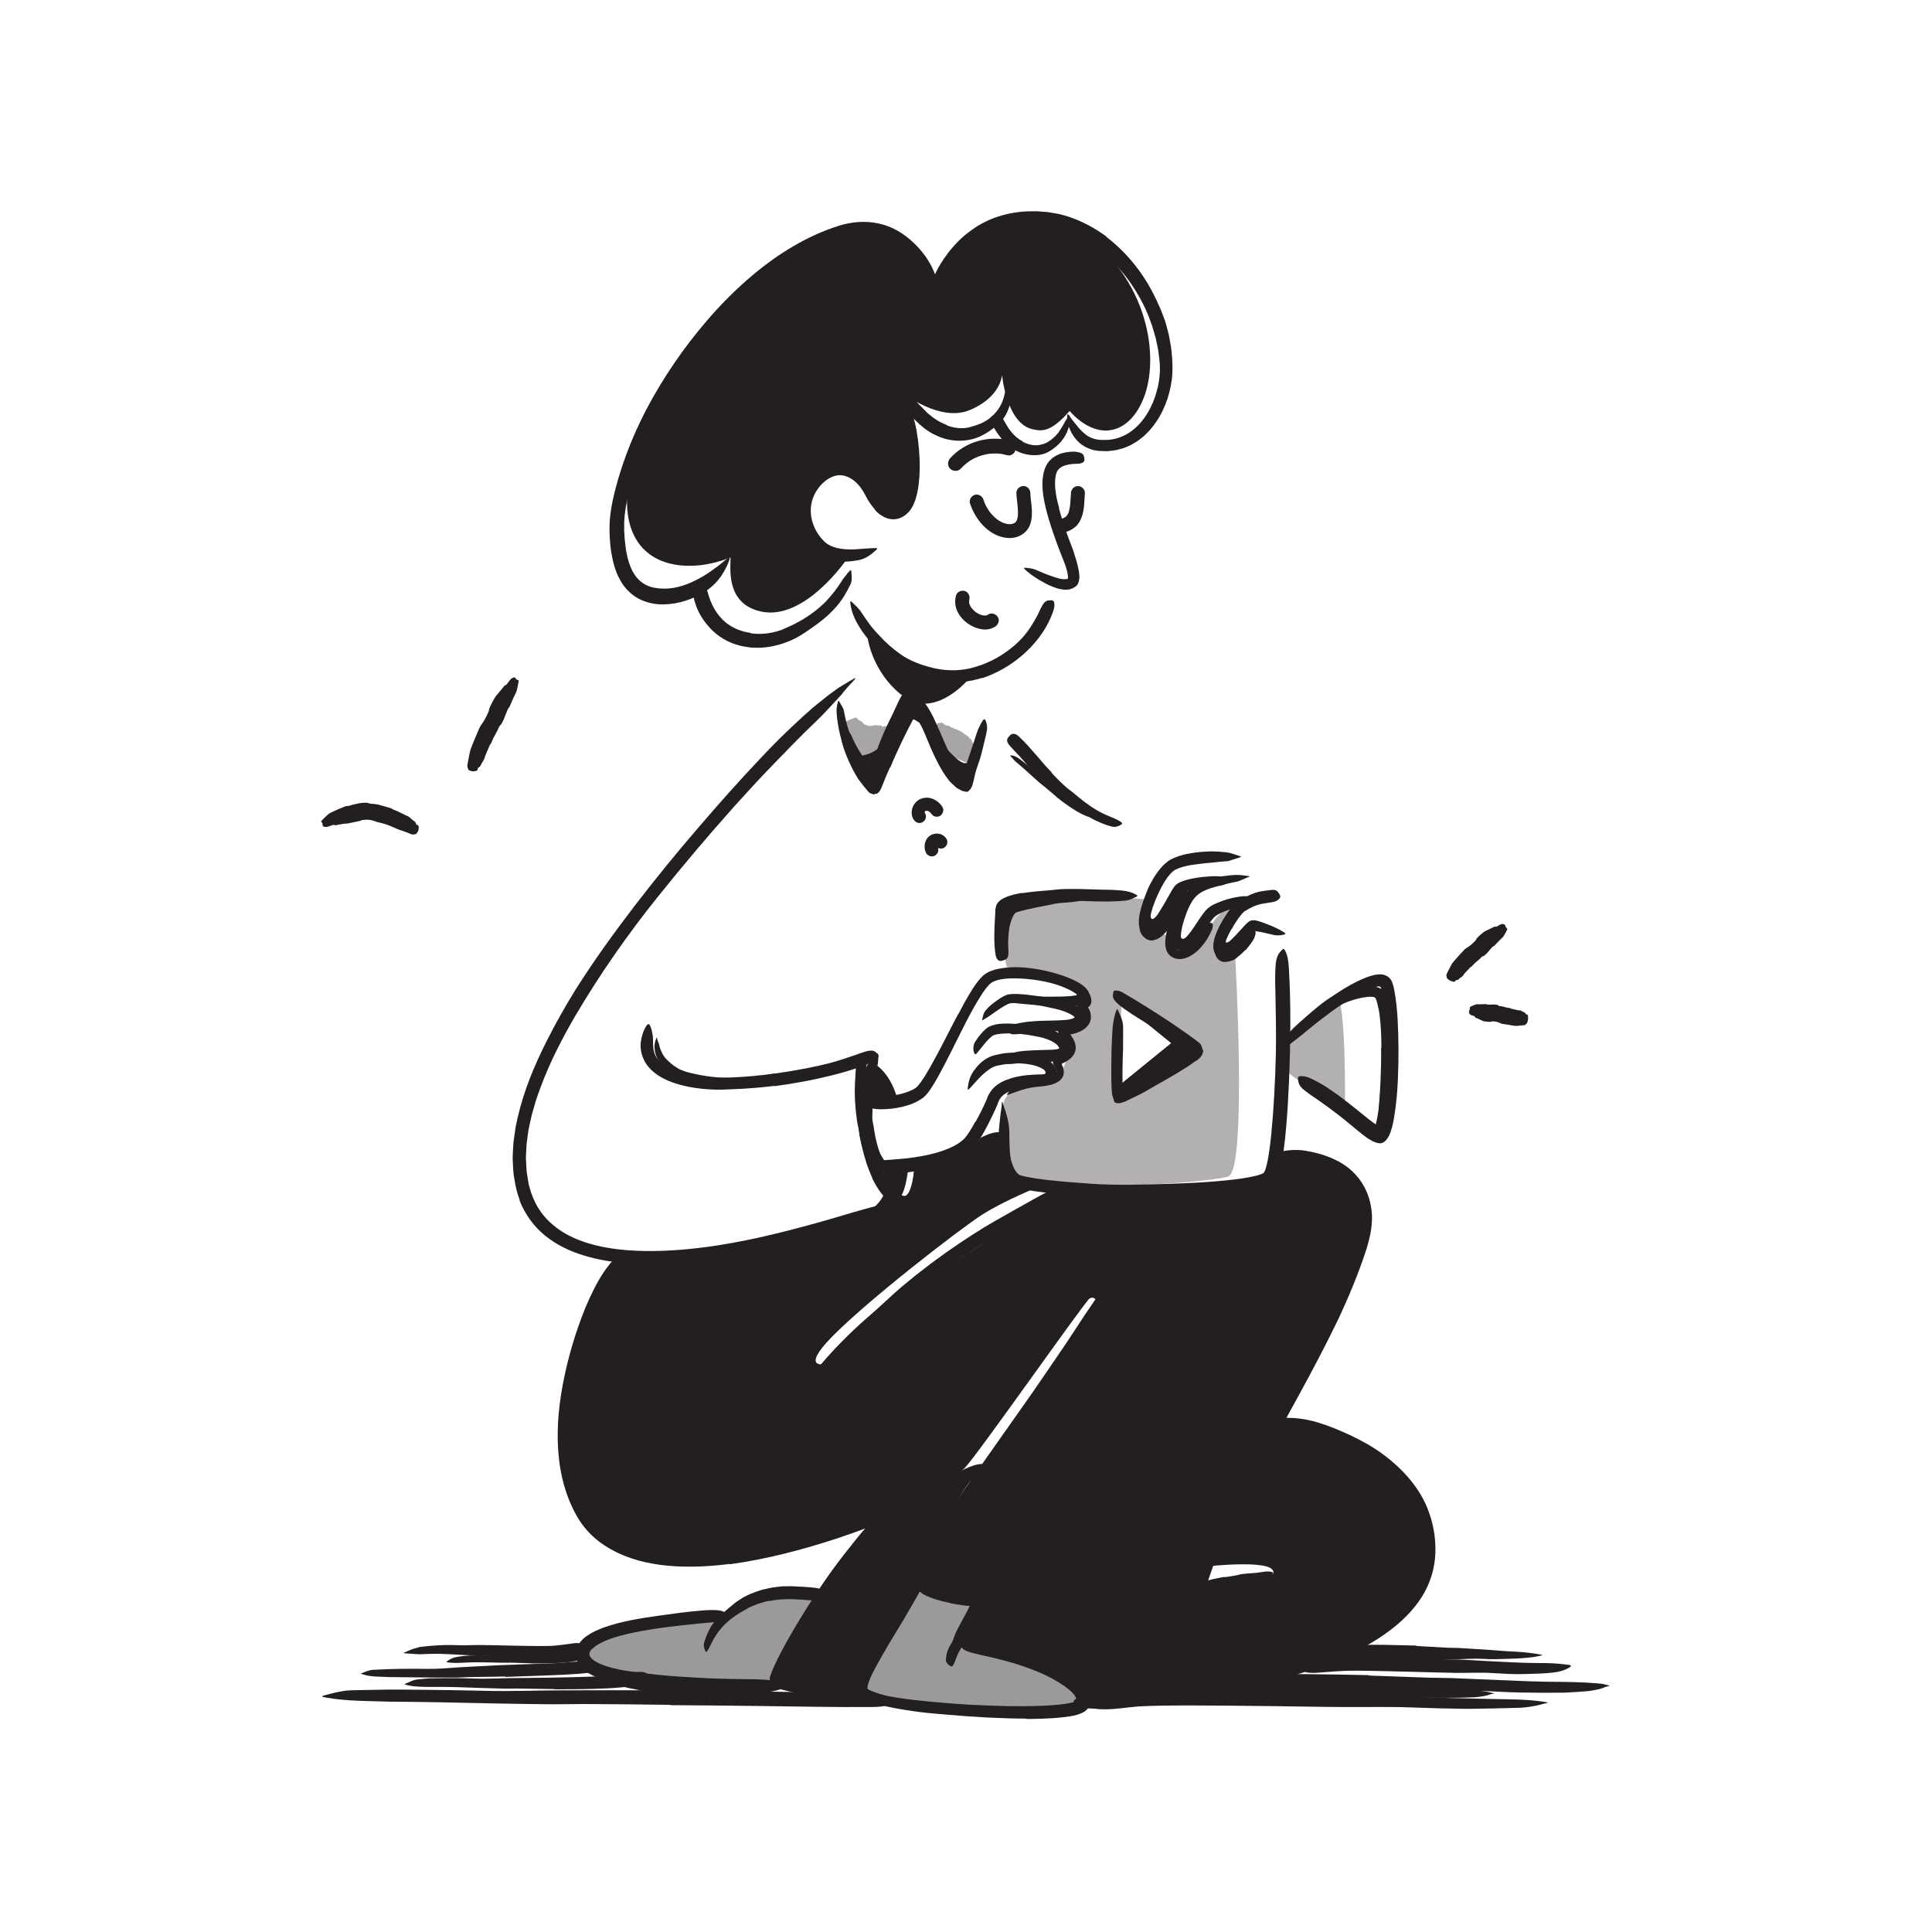 <?xml version="1.0" encoding="UTF-8"?> <svg xmlns="http://www.w3.org/2000/svg" id="Layer_1" width="520" height="520" viewBox="0 0 520 520"><defs><style>.cls-1{opacity:.35;}.cls-1,.cls-2,.cls-3{fill:#231f20;stroke-width:0px;}.cls-2{opacity:.45;}.cls-4{opacity:.4;}</style></defs><path class="cls-3" d="m258.57,126.16c1.6-1.77,3.5-2.95,5.69-3.59.58-.17,1.17-.3,1.76-.4.35-.06-.25.03.1-.02.18-.02.35-.04.53-.05.28-.02.56-.04.85-.04.63-.01,1.27.01,1.9.09-.25-.03.4.07.52.1.35.07.69.16,1.03.25,2.48.69,3.54-3.17,1.06-3.86-5.75-1.6-12.27.24-16.27,4.69-.72.8-.79,2.04,0,2.83.73.73,2.1.81,2.83,0h0Z"></path><path class="cls-3" d="m284.32,214.42l-3.19-2.67c-.39-.32-.8-.62-1.18-.95-1.34-1.17-2.67-2.35-3.97-3.56-.58-.53-1.19-1.04-1.79-1.54-.8-.61-1.49-1.36-2.15-2.12-.2-.24-.09-.31.22-.27.31.05.85.17,1.35.46.92.49,1.66,1.19,2.47,1.81.79.64,1.57,1.3,2.32,2.01.89.85,1.95,1.57,2.94,2.35l3.26,2.55c.67.52,1.35,1.04,2.04,1.54,1.03.77,2.06,1.56,3.13,2.26.83.55,1.71.98,2.56,1.48.19.11.38.2.56.32.68.43.83.67.75,1.13-.02.1-.03.22-.06.31-.11.32-.54.38-1.11.15-1.68-.66-3.27-1.65-4.82-2.72-1.16-.78-2.27-1.63-3.37-2.5l.02-.04Z"></path><g class="cls-4"><path class="cls-3" d="m233.46,205.89c-.21-.08-.4-.3-.61-.44-.08-.06-.17-.2-.32-.11-.29.17-.37-1-.54-.75-.18.28-.76,0-1.32-.51-.56-.48-1.08-1.06-1.19-1.08-.11-.02-.17-.12-.26-.16-.09-.04-.22-.05-.3-.1-.07-.04-.12-.12-.16-.2-.04-.08-.03-.24-.1-.28-.15-.1-.65-.81-.85-.85-.04,0,0-.11,0-.18.03-.25-.28-.75-.52-1.27-.25-.51-.5-1.02-.51-1.24,0-.07-.03-.13-.12-.13-.1,0-.19-.16-.29-.4-.1-.24-.17-.55-.18-.89-.05-.66-.06-1.25-.22-1.2-.1.03-.12,0-.13-.05-.01-.07,0-.15.04-.23.03-.07,0-.11-.05-.14-.1-.02.02-.15.13-.28.01-.04.24-.19.38-.3.14-.11.34-.24.42-.31.1-.08.22-.17.31-.21l1.43-.79h.03c.19-.1.43-.19.7-.28.09-.03.17-.06.23-.08.01,0,.19-.07.28-.1.2-.07.49-.18.57-.19.01.03.23-.02.22.08.05.06.12.13.2.2.15.13.31.25.3.29-.05.15.75.35.87.46.02,0,.23.27.45.53.24.23.49.47.64.43.22-.04.42.16.45.16.02,0,.32.08.65.08.31.02.66-.01.72-.04.03-.01.03.04.06.02.32-.17.53-.25.7-.09,0,0,0,.02.02.01.31-.29.34-.03.56-.03.3,0,.64,0,1,.05.09,0,.17.15.25.22.11.09.2.23.46-.08.04-.05.08-.07.08-.02.04.27.31-.05.44,0,.17.07.33.1.52.16.02,0,.04.03.07.03.32-.05.63-.1.93-.06.09.01.11.18.13.34.02.23.11.32.3.2.26-.15.17.25-.32,1.31-.3.66-.62,1.31-1.01,2.02-.46.86-.95,1.77-1.42,2.64-.52.97-2.1,4.02-2.31,4.33-.05.08-.11.15-.09.09.11-.47-.12-.22-.23-.31-.1-.07-.25,0-.27-.25-.03-.17-.13-.17-.31.05-.13.21-.82-.05-.93-.08Z"></path></g><g class="cls-4"><path class="cls-3" d="m251.94,201.75s.07,0,.09-.02c.01,0,.09-.02-.05,0-.25.06.62-.15.34-.1-.29.07-.32.07-.3.05.02-.02.06-.08.02-.05-.03.02-.03.02-.05.03-.03.02-.07.06-.1.07-.01.01,0,0,.02-.02.02-.02.09-.09.08-.08-.01,0,0,.02-.02,0-.03-.05-.07-.1-.11-.16-.08-.11-.17-.21-.25-.21-.03,0,.01-.07.03-.12.11-.36-.94-1.76-.81-2.29,0-.08,0-.14-.07-.16-.13-.05-.17-.78-.08-1.44.06-.66.17-1.22.08-1.22-.06,0-.06-.04-.06-.08.01-.07.04-.14.08-.21.03-.06.03-.1.01-.15-.04-.11.08-.27.2-.41.03-.03.14-.08.21-.11l1.56-.47h.04c.41-.1.92-.16.91-.04,0,.11.57.47.59.49.01.1.65.27.88.27.03,0,.32.1.58.21.16.18.4.37.53.35.11-.01.16.01.29.08.13.06.22.13.24.14.01,0,.13.04.3.1.05.02.1.03.15.05.08.04.17.07.26.11.18.08.37.16.56.24.41.14.72.4.99.58.27.19.47.32.53.36.06.03.06.1.12.13.56.25,1.03.6,1.2,1.04,0,.01,0,.03.02.04.6.18.54.59.74.91.2.24.27.53.36.81.09.28.17.57.24.86.04.17-.04.34-.06.5-.02.2-.13.4.22.63.06.04.08.08.04.12-.22.17.15.4.11.6-.08.24-.13.48-.19.73,0,.03-.03.06-.03.09.03.36.09.73.1,1.1,0,.1-.14.17-.28.22-.2.07-.26.19-.14.38.17.27-.19.24-1.19-.12-.62-.22-1.24-.47-1.91-.79-.82-.37-1.68-.75-2.52-1.12-.93-.41-3.83-1.62-4.15-1.74-.08-.03-.15-.06-.1-.04.42.13.16,0,.2,0,.05-.01-.12-.06.07-.03.12.01.08-.01-.17-.06-.23-.05-.34-.06-.36-.06Z"></path></g><path class="cls-1" d="m345.9,279.44v8.55c0,.45,16.09,11.69,16.09,11.69,0,0,.46-31.47-2.37-31.76s-13.72,11.51-13.72,11.51Z"></path><polygon class="cls-3" points="301.88 291.6 315.21 280.76 304.92 272.38 322.18 283.02 300.97 295.45 301.88 291.6"></polygon><path class="cls-1" d="m328.33,256.05c-3.88-1.48,8.4-11.33,5.35-12.6-3.06-1.26-7.77,4.9-11.13,10.73-3.35,5.83-3.96-2.63-7.5-2.48-6.77.27-5.48-9.51-5.48-9.51l-14.11-1.35s-22.73.11-24.97,4c-2.25,3.89.46,15.43.46,15.43,0,0,15.96,4,18.01,4.84,2.04.85,3.26,3.11,2.64,4.83-.61,1.72-.63,4.41-2.64,6.63-2.01,2.22-2.02,5.51-2.07,8.55-.04,3.04-3.99,6.28-12.27,7.8-8.28,1.51-4.05,13.47-2.59,21.31,1.45,7.84,53.47,4.32,58.59,2.39,5.11-1.92,1.81-59.8,1.81-59.8,0,0-.21.7-4.1-.77Zm-27.36,39.4l.91-26.42,20.3,13.99-21.21,12.43Z"></path><path class="cls-3" d="m177.09,455.66c-2.14-.26-4.28-.58-6.41-1.03-.78-.16-1.56-.29-2.33-.5-2.7-.75-5.31-1.86-7.75-3.24-1.09-.59-2.12-1.31-3.11-2.03-1.27-.94-2.45-2.04-3.3-3.38-.28-.4-.19-.39.18-.17.25.15.51.3.75.44.3.19.72.34,1.03.63,1.22.94,2.53,1.74,3.88,2.44,1.34.73,2.7,1.42,4.13,2.04,1.7.75,3.61,1.15,5.47,1.6,2.05.48,4.14.82,6.25,1.08,1.3.16,2.61.3,3.92.41,1.99.17,3.99.34,5.98.46,1.55.09,3.08.09,4.62.18.34.02.67.03,1.01.08,1.26.17,1.64.4,1.82.95.04.13.1.26.11.38.05.41-.51.66-1.42.65-2.71.04-5.52-.21-8.39-.39-2.13-.15-4.29-.33-6.45-.56v-.05Z"></path><path class="cls-2" d="m221.87,429.68s-11.83-2.38-20.3,2c-4.41,2.28-8.23,4.48-8.23,4.48,0,0-20.08-.67-28.5,3.89s-8.98,5.25-3.51,8.59c5.47,3.34,45.36,3.84,45.36,3.84l15.18-22.8Z"></path><path class="cls-2" d="m245.99,428.16l16.21,4.64-3.38,10.91s26.15,2.67,31.18,11.77c5.03,9.1-27.8,4.77-27.8,4.77,0,0-29.39-1.65-30.47-6.85-1.07-5.2,14.25-25.24,14.25-25.24Z"></path><path class="cls-3" d="m249.1,313.49s14.14-4.37,14.55-7.1c0,0,6.56-3.75,6.92,0s-1.23,10.23,2.44,11.36c3.67,1.13,6.86,1.54,6.86,1.54,0,0-9.67,3.85-15.76,7.8-6.08,3.95-30.42,22.74-40.2,32.73-8.5,8.67-2,7.34-2,7.34,0,0,20.8-21.9,25.79-22.95,4.99-1.05,25.59-15.13,27.98-17.55,2.39-2.42,11.37-6.48,11.37-6.48,0,0,53.27,2.28,54.02-1.32.75-3.59,3.36-8.23,3.36-8.23,0,0,12.05.33,15.2,3.32,3.14,2.99,9.93,6.66,7.53,16.23s-11.75,30.87-11.75,30.87l-23,44.11s-9.59,22.31-10.22,24.51c-.63,2.19-38.93,1.71-38.93,1.71,0,0-36.64,1.94-35.29-7.71,1.34-9.65,20.81-33.09,20.81-33.09l26.54-40.26s-.81-1.64-2.09-.8c-1.28.85-29.84,41.64-33.56,45.59-3.72,3.95-33.11,16.05-39.62,17.94s-49.39,14.24-59.48-1.43c-10.08-15.66-9.51-28.98-7.96-37.43,1.55-8.45,7.96-24.26,7.96-24.26l6.6-12.12s39.45-1.48,56.86-8.19c17.41-6.72,22.17-6.72,22.17-6.72l2.91-9.43Z"></path><path class="cls-3" d="m232.15,455.52c1.84-3.64,1.46-6.96,3.41-10.12,14.63-23.79,19.82-41.79,28.74-50.34l-29.78,16.34s-21.55,30.76-23.47,34.88c-1.92,4.12-2.32,6.49,5.87,7.53,8.2,1.05,15.23,1.71,15.23,1.71Z"></path><path class="cls-3" d="m324.82,421.6s19.6-2.21,17.8,2.07c-.56,1.32-19.86,4.43-19.86,4.43l-1.2,3.76-2.14-.38s-35,.5-55.77-1.81l-5.82,12.57s19.54,1.06,22.95,4.92c3.41,3.85,10.31,5.71,11.43,8.31,1.13,2.6,7.41,1.63,7.41,1.63,0,0,51.88-4.01,65.44-16.06,13.55-12.05,17.38-8.14,19.28-21.25,1.9-13.1-6.82-19.43-9.61-23.23-7.07-9.65-29.59-15.05-29.59-15.05,0,0-16.93,28.35-20.32,40.09Z"></path><path class="cls-3" d="m259.37,338.09c-3.85,2.52-7.56,5.28-11.21,8.11-1.31,1.06-2.55,2.2-3.87,3.25-4.6,3.77-9.14,7.65-13.47,11.76-1.91,1.84-3.76,3.76-5.57,5.67-1.16,1.23-2.32,2.47-3.48,3.7l-.87.92-.93.87-.95.86c-.33.28-.71.5-1.06.75-.94.58-.86.46-.57-.49.24-.99.74-2.76,1.95-4.31,4.39-5.42,9.29-10.39,14.61-14.99,3.2-2.73,6.28-5.84,9.61-8.57l2.74-2.25,2.81-2.17c1.85-1.47,3.81-2.82,5.71-4.22,2.4-1.65,4.79-3.32,7.26-4.86,3.69-2.42,7.58-4.54,11.39-6.7,2.98-1.63,5.86-3.35,8.88-4.87.66-.34,1.29-.72,1.98-1.01,2.55-1.1,3.46-1.25,4.37-.53.2.15.44.27.59.43.47.48-.27,1.65-2.04,2.57-5.19,2.86-10.67,5.67-16.06,8.77-3.96,2.36-7.96,4.72-11.76,7.39l-.06-.07Z"></path><path class="cls-3" d="m368.42,450.97l16.21.58c1.97.07,3.94.03,5.91.1l20.83.86c3.08.12,6.18.15,9.24.17,1.97.01,3.93.09,5.9.17.98.05,1.97.12,2.95.19l1.47.12c.49.06.98.22,1.47.32,1.22.33,1.06.18.02.47-.52.12-1.26.55-2.15.71-.89.21-1.94.42-3.07.53-2.01.15-4.02.3-6.03.39-2.01.01-4.02.02-6.03.03-4.02-.02-8.05-.07-12.09-.3-4.83-.29-9.87-.16-14.82-.24l-16.33-.35c-3.35-.08-6.7-.17-10.05-.25-5.07-.1-10.17-.26-15.2-.24-3.92,0-7.76.24-11.63.37-.85.03-1.69.09-2.55.1-3.18-.1-4.19-.4-4.87-1.29-.15-.2-.36-.39-.44-.58-.3-.62,1.01-1.24,3.35-1.54,1.73-.26,3.49-.36,5.26-.45,1.77-.09,3.56-.15,5.37-.19,3.61-.08,7.26-.08,10.92-.05,5.44.04,10.9.17,16.36.27v.09Z"></path><path class="cls-3" d="m338.57,455.61l19.5.42c2.37.06,4.74.04,7.11.12l25.06.87c3.71.09,7.43.17,11.11.26,4.73.11,9.47.04,14.19.75,1.47.27,1.27.24.02.52-1.25.37-3.55.92-6.28,1.09-4.83.15-9.65.25-14.48.3-4.83-.06-9.67-.18-14.53-.37-5.81-.24-11.87-.09-17.82-.12-6.54-.02-13.09-.17-19.63-.24-4.03-.04-8.06-.09-12.08-.13-6.1-.03-12.23-.1-18.28,0-4.71.08-9.32.38-13.96.6-1.02.05-2.02.13-3.06.16-1.91.08-3.18-.05-4.06-.22-.44-.09-.79-.21-1.09-.37-.29-.17-.52-.38-.73-.6-.19-.2-.44-.39-.55-.56-.37-.52,1.18-1.39,3.98-1.67,8.31-.82,17.09-.93,25.9-.98,6.54-.03,13.12.05,19.68.1v.09Z"></path><path class="cls-3" d="m378.18,446.16l11.16.45c1.36.04,2.71,0,4.07.08,4.78.27,9.56.56,14.34.76,2.12.11,4.25.14,6.36.16,2.7-.03,5.42.1,8.12.49.84.14.73.4.01.8-.71.4-2.03.99-3.59,1.18-2.76.4-5.52.4-8.29.49-2.77.1-5.54-.08-8.32-.24-3.33-.23-6.8-.04-10.2-.07-3.75-.05-7.49-.19-11.24-.28-2.31-.06-4.61-.12-6.92-.17-3.49-.06-7-.18-10.46-.13-2.69.04-5.34.32-8,.49-.59.04-1.16.12-1.75.1-2.19-.04-2.89-.33-3.36-1.3-.11-.22-.25-.43-.31-.64-.21-.69.69-1.36,2.29-1.65,2.38-.53,4.83-.61,7.31-.74,2.48-.1,5-.11,7.52-.09,3.74.02,7.5.14,11.26.22v.09Z"></path><path class="cls-3" d="m381.15,443.01l8.48.48c1.03.05,2.06,0,3.1.07,3.64.24,7.28.41,10.92.73,1.61.12,3.24.21,4.84.29,2.06.13,4.12.38,6.15.74.63.11.54.19-.01.31-.55.11-1.56.36-2.75.47-1.05.09-2.1.2-3.14.27l-3.13.12c-2.09.07-4.19.14-6.29,0-2.52-.15-5.15.07-7.73.11l-8.53.07-5.26-.03c-2.65,0-5.32-.08-7.96,0-2.05.05-4.07.3-6.11.43-.45.03-.89.08-1.34.07-1.68-.04-2.2-.34-2.52-1.35-.07-.23-.17-.46-.21-.69-.13-.77.57-1.39,1.79-1.64.9-.16,1.81-.35,2.73-.44.92-.1,1.84-.16,2.78-.23,1.87-.13,3.76-.11,5.67-.08,2.83.07,5.68.13,8.52.2v.09Z"></path><path class="cls-3" d="m347.74,454.01l13.63.13c1.66.02,3.31-.06,4.97,0l17.52.53c2.59.05,5.2.1,7.77.15,3.3.11,6.63.01,9.91.8,1.02.26.89.13,0,.3-.44.06-1.07.4-1.82.51-.75.15-1.63.3-2.58.38-6.73.27-13.45.17-20.25-.07-4.06-.16-8.29.02-12.44.04l-13.71-.05c-2.81,0-5.63,0-8.44,0-4.26.03-8.54.02-12.77.14-3.29.1-6.51.34-9.76.48-.72.03-1.42.07-2.14.08-2.68.03-3.53-.15-4.12-.78-.13-.14-.31-.28-.39-.43-.26-.48.82-.91,2.77-1.15,2.9-.37,5.88-.6,8.9-.78,3.03-.16,6.1-.21,9.17-.27,4.57-.07,9.16-.08,13.75-.1v.07Z"></path><path class="cls-3" d="m353.71,444.59c3.9-1.39,7.73-2.97,11.34-4.9,3.62-1.91,7.04-4.16,9.96-6.89,1.07-.99,2.04-2.07,2.9-3.21.88-1.13,1.64-2.33,2.3-3.57,2.43-4.33,2.97-9.59,1.89-14.57-1.07-4.98-3.95-9.52-7.65-13.26-1.65-1.66-3.48-3.17-5.41-4.54-1.92-1.39-3.93-2.66-6-3.8-5.34-2.93-11.05-5.15-16.76-7.47-1.77-.75-1.51-.81.18-.77,1.7-.02,4.82.19,8.3,1.27,3.09.93,6.07,2.19,9.01,3.58,2.92,1.41,5.82,2.98,8.47,4.97,2.65,1.97,5.15,4.22,7.3,6.84,2.15,2.6,3.97,5.57,5.09,8.83,1.4,3.88,1.97,8.08,1.61,12.29-.38,4.23-1.99,8.37-4.44,11.73-2.67,3.73-6.12,6.71-9.77,9.19-3.66,2.49-7.58,4.49-11.57,6.22-4.92,2.13-10,3.82-15.11,5.26-7.75,2.19-15.68,3.72-23.53,5.05-6.1,1.02-12.09,2.06-18.21,2.73-1.35.15-2.66.32-4.03.41-2.53.2-4.23.05-5.41-.16-1.19-.22-1.87-.65-2.39-1.23-.24-.26-.55-.52-.67-.76-.39-.76,1.58-1.46,5.16-1.9,10.64-1.23,21.92-2.68,33.04-4.88,8.26-1.64,16.48-3.68,24.34-6.55l.05.1Z"></path><path class="cls-3" d="m329.58,424.51c1.05-.15,2.11-.31,3.17-.5.39-.07.75-.23,1.14-.29,1.38-.22,2.82-.25,4.23-.39.62-.07,1.24-.16,1.86-.26.4-.04.79-.14,1.2-.13.41,0,.82.07,1.22.18.25.07.24.42.07.84-.17.41-.49.98-.88,1.18-.35.2-.71.32-1.07.43-.36.11-.72.26-1.09.32-.74.16-1.5.27-2.29.32-.95.06-1.85.5-2.79.7l-3.16.68-1.97.41c-.99.22-2.01.38-3,.62-.77.19-1.5.56-2.28.81-.17.06-.33.15-.51.17-.67.08-.91-.15-1.1-1.01-.05-.2-.1-.39-.13-.59-.1-.66.11-1.25.51-1.53,1.19-.79,2.45-1.12,3.8-1.46,1.02-.2,2.05-.4,3.08-.6l.02.08Z"></path><path class="cls-3" d="m343.7,378.46c3.64-6.63,7.29-13.23,10.74-19.92,1.26-2.44,2.38-4.95,3.57-7.41,2.09-4.35,4.08-8.74,5.67-13.23,1.5-4.49,2.97-9.1,1.93-13.52-.84-3.94-3.51-7.31-7.1-9.22-2.27-1.29-4.82-2.1-7.43-2.68-.65-.16-1.31-.27-1.98-.38-.66-.16-1.32-.27-1.99-.38-.67-.13-1.34-.22-2.01-.31-.67-.11-1.35-.24-2.03-.34-1.7-.32-1.48-.34-.02-.71,1.45-.4,4.23-1.12,7.54-.75,2.9.41,5.82,1.14,8.6,2.45,2.78,1.27,5.39,3.32,7.18,6.01,1.82,2.69,2.73,5.84,2.9,8.97.1,3.25-.59,6.17-1.43,8.98-2.15,6.65-4.88,13.21-7.87,19.52-3.35,6.9-6.92,13.66-10.59,20.35-2.25,4.12-4.51,8.23-6.76,12.35-3.39,6.24-6.83,12.49-9.92,18.8-2.39,4.91-4.46,9.86-6.33,14.87-.38,1.11-.75,2.2-1.14,3.32-1.41,4.13-1.84,5.37-3.04,6.08-.27.16-.55.4-.8.48-.42.14-.68-.27-.77-1.14-.04-.44-.05-1,.02-1.65.08-.64.22-1.38.4-2.21,1.2-4.86,3.04-9.57,5.08-14.25,2.05-4.67,4.33-9.29,6.68-13.87,3.49-6.8,7.19-13.51,10.8-20.23l.09.04Z"></path><path class="cls-3" d="m371.8,282.12c0-2.97-.1-5.95-.47-8.84-.12-1.05-.36-2.08-.59-3.04-.07-.33-.17-.63-.26-.93l-.15-.4c-.05-.11-.11-.19-.11-.26-.07-.09-.15-.18-.27-.22-.07-.05-.43-.12-.71-.14-.62-.04-1.34.02-2.05.14-1.44.24-2.92.64-4.35,1.17-1.59.57-3.1,1.37-4.57,2.18-1.9,1.05-3.63,2.34-5.46,3.53-.6.35-.59.24-.35-.36.21-.63.76-1.68,1.74-2.56,1.74-1.54,3.6-2.98,5.66-4.08,2.06-1.1,4.22-2.08,6.66-2.51.85-.14,1.71-.27,2.68-.27.51.01.95.02,1.63.21.64.2,1.25.54,1.66,1.09.3.4.49.72.63,1.05.17.33.28.64.4.95.22.62.39,1.23.53,1.84.36,1.57.56,3.13.7,4.68.15,1.55.24,3.1.29,4.64.07,1.9.08,3.8.07,5.69-.02,2.87-.18,5.75-.34,8.6-.11,2.22-.13,4.42-.53,6.68-.11.5-.15,1-.33,1.51-.53,1.89-1.58,2.56-2.44,2.24-.2-.07-.4-.15-.52-.27-.2-.2-.22-.55-.28-.81-.02-.13-.04-.34-.03-.49,0-.22.02-.43.06-.69.32-1.57.39-3.53.49-5.44.15-1.92.28-3.91.37-5.91.13-2.97.22-5.98.16-8.97h.08Z"></path><path class="cls-3" d="m274.23,242.18c1.79-.43,3.54-.72,5.3-1.01.64-.11,1.26-.29,1.91-.38,2.27-.3,4.54-.53,6.84-.6,1.01-.05,2.03-.15,3.04-.19.65,0,1.3-.11,1.96.01.33.07.66.13.98.22.32.11.63.22.96.33.39.15.32.2-.03.38-.36.15-.97.6-1.67.93-2.45.66-4.93.97-7.52,1.13-1.56.05-3.11.48-4.67.78-1.71.32-3.42.65-5.1,1.05-.51.13-1.04.25-1.53.39-.24.07-.51.13-.73.21-.23.08-.48.15-.56.21-.03.02-.08.03-.1.06-.27.19-.68.9-.93,1.55-.28.67-.48,1.4-.65,2.14-.25,1.21-.26,2.45-.41,3.67-.03.27-.03.54-.09.81-.22,1-.47,1.3-1.11,1.43-.15.03-.29.08-.43.09-.47.03-.82-.43-.96-1.22-.22-1.17-.26-2.37-.17-3.59.14-1.21.38-2.44.77-3.7.17-.53.37-1.07.64-1.63.16-.3.27-.56.51-.89.19-.33.57-.7.9-1.05.32-.18.68-.42.96-.55l.69-.26,1.21-.38.03.07Z"></path><path class="cls-3" d="m272.34,316.85c-.81-1.02-1.23-2.22-1.52-3.31-.11-.41-.25-.8-.31-1.21-.24-1.44-.31-2.87-.29-4.28,0-.63,0-1.25,0-1.87,0-.4-.02-.79.02-1.19.05-.4.12-.79.2-1.18.05-.24.1-.21.2,0,.1.21.32.59.46,1.04.18.79.23,1.58.34,2.37.04.39.09.78.13,1.17.02.39.03.78.05,1.18.03.94.29,1.89.54,2.79.29.99.62,1.97,1.17,2.77.33.5.75.93,1.23,1.28.74.52,1.61.94,2.55,1.16.73.18,1.5.16,2.26.24.17.02.34.01.51.04.63.1.81.27.86.76.01.11.03.23.03.34,0,.37-.31.64-.79.69-1.42.19-2.94.03-4.52-.52-1.18-.38-2.31-1.22-3.14-2.23l.03-.03Z"></path><path class="cls-3" d="m314.24,250c.76-2.6,1.81-4.99,2.73-7.36.17-.43.31-.86.43-1.28.06-.21.11-.41.15-.58l.03-.17s-.04,0,.05,0h.24c.12,0,.25-.02.37-.05.18-.01.33-.12.31-.12,0-.01-.03.11.04.33.03.13.08.18.15.35.03.07.07.14.11.21.02.04,0,0,.01.01l.47-.56c-1.29,2.95-2.62,5.9-4.45,8.65-.85,1.25-1.84,2.54-3.36,3.28-.49.21-1.02.4-1.56.41-.68.04-1.21-.25-1.63-.54-.86-.59-1.46-1.53-1.59-2.53.02-.63,0-.51.2-.06.11.22.33.5.65.74.3.26.75.43,1.14.64.35.17.76.28.96.23,0-.02.24-.09.39-.15.16-.06.32-.11.47-.21.61-.31,1.16-.9,1.66-1.57,1.1-1.29,2.04-2.92,2.95-4.56.87-1.57,1.53-3.34,2.18-5.08l.13-.35.3-.16c.11-.06.19-.12.39-.18.06-.03.24-.06.37-.06.16,0,.42.04.62.17.24.15.35.31.44.47.08.16.09.23.12.36.03.16.03.3.03.4-.02.41-.09.65-.16.92-.38,1.36-.86,2.53-1.3,3.76-.45,1.21-.88,2.42-1.26,3.63-.45,1.49-.9,3-.98,4.45-.02.54,0,1.08.16,1.48.15.42.37.61.79.76.39.14.88.12,1.36-.04.49-.13.97-.39,1.43-.7,1.42-.98,2.45-2.46,3.38-3.94.2-.34.36-.68.57-1.01.72-1.26,1.05-1.61,1.78-1.59.16,0,.34-.02.49.01.51.09.6.84.15,1.92-.67,1.59-1.6,3.15-2.85,4.57-.64.7-1.33,1.38-2.19,1.96-.85.57-1.84,1.1-3.14,1.25-.98.09-2.1-.11-3.07-.92-.48-.43-.79-.97-.96-1.45-.18-.49-.25-.94-.29-1.37-.11-1.68.22-3.03.54-4.38h.06Z"></path><path class="cls-3" d="m335.18,255.71c-.6.59-1.2,1.19-1.9,1.73-.24.2-.48.44-.75.62-.25.15-.51.3-.78.42-.28.11-.59.18-.87.27-.3.07-.6.1-.89.15-.33.03-.69.03-1.03-.07-.61-.17-1.08-.58-1.37-.99-.43-.52-.54-1.15-.59-1.75,0-.19.07-.19.25-.09.17.1.5.26.75.47.45.36.76.7,1.02.74.25.03.3.04.84-.11.54-.14.98-.6,1.47-.98.55-.42,1.08-.93,1.59-1.49.32-.34.62-.7.92-1.07.45-.56.93-1.13,1.34-1.76.32-.49.52-1.05.95-1.55.08-.11.16-.24.29-.34.44-.35.82-.3,1.12.1.08.09.15.18.22.28.19.33.21.72.18.99-.08.47-.23.85-.4,1.32-.23.4-.51.83-.8,1.25-.45.64-.95,1.28-1.5,1.91l-.05-.04Z"></path><path class="cls-3" d="m288.12,278.46v.04s.02.02.02.02c-.02-.02.08.11.12.16.2.28.39.57.57.89.35.64.67,1.4.7,2.32.04.93-.37,1.87-.9,2.47-.53.62-1.14,1.04-1.72,1.37-1.11.64-1.08.48-1.15.7l.15.36c.17.36.32.87.39,1.37.04.52.02,1.11-.25,1.63-.23.52-.62.9-1,1.2-.79.55-1.61.84-2.4,1.03-.8.19-1.6.32-2.39.39-1.37.1-2.7.27-3.99.59-1.65.42-3.22,1.05-4.86,1.62-.53.16-.5.08-.19-.32.28-.43.9-1.14,1.82-1.67,1.65-.88,3.48-1.39,5.29-1.72.9-.17,1.83-.27,2.61-.39.81-.14,1.65-.29,2.33-.58.22-.07.37-.19.57-.29.13-.12.32-.23.39-.36.2-.25.26-.5.21-.86-.04-.18-.1-.37-.18-.58l-.17-.33-.34-.59c-.23-.41-.4-.81-.36-1.14.03-.39.33-.64.68-.89.2-.13.42-.24.65-.35l.55-.28c.25-.13.49-.26.71-.4.45-.28.83-.6,1.08-.94.25-.35.34-.67.29-1.08-.04-.4-.24-.87-.51-1.31-.09-.14-.18-.28-.28-.41l-.15-.21c-.08-.11-.18-.22-.27-.33-.36-.43-.79-.87-1.05-1.28-.25-.42-.38-.74-.42-1.09-.02-.08.04-.22.09-.28.07-.05.13-.09.21-.13.14-.08.33-.16.53-.23.6-.24,1.64-.3,2.31-.47.58-.12,1.05-.26,1.54-.44.93-.36,1.81-.99,1.89-1.71.04-.27.01-.56-.09-.85-.05-.14-.11-.28-.19-.42-.05-.08-.05-.1-.15-.23-.09-.12-.16-.24-.29-.36-.28-.28-.44-.58-.57-.83-.05-.12-.12-.21-.14-.35-.02-.15.02-.32.06-.47.1-.31.26-.59.46-.85.1-.13.22-.25.34-.35.13-.11.21-.11.33-.16.1-.04.23-.11.37-.16l.09.05.05.02h.02s0,.01,0,.01h0s.39.51.39.51h0s0,0,0,0h0s0,0,0,0c-.03-.04-.03-.03-.09-.08-.06-.05-.11-.06-.2-.1-.1-.05-.2-.08-.3-.1-.01-.02,0-.02,0-.08,0-.37-.08-.84-.04-1.14.03-.31.17-.55.42-.79.12-.11.22-.25.34-.34.4-.29,1.04.06,1.47,1.22.14.46.31.92.19,1.73-.03.12-.06.24-.1.35-.05.13-.14.28-.22.41-.1.14-.27.31-.37.39-.04.03-.15.1-.14.09-.02.03-.04.02-.05.05-.02.06,0,.12.02.16.04.04.1.05.12.07,0,0,.01,0,.02.01,0-.02.03.06.07.12l.1.19c.12.26.23.53.3.81.16.57.22,1.22.1,1.9-.11.67-.49,1.38-.9,1.81-.41.48-.87.81-1.32,1.09-.69.41-1.37.65-2.04.85-.17.05-.33.1-.5.13l-.25.06-.12.03h-.03s-.11.02-.11.02h-.01s-.05-.02-.08-.01c0,.01,0,.03.01.06l-.06.02Z"></path><path class="cls-3" d="m233.37,307.29c-.17-1.02-.31-2.04-.41-3.07-.04-.37-.14-.74-.14-1.12,0-1.34.07-2.66.21-3.97.06-.58.07-1.16.15-1.73.07-.36.12-.73.2-1.09.08-.36.29-.7.44-1.04.11-.21.17-.17.29.05.1.21.41.61.5,1.02.31,1.46.22,2.8.17,4.23-.06.85.2,1.72.35,2.57.12.95.28,1.9.48,2.85.12.58.25,1.17.41,1.75.24.88.48,1.77.83,2.6.27.65.69,1.24,1.05,1.84.08.13.17.26.24.4.23.53.13.77-.44,1.14-.13.08-.26.18-.39.25-.45.25-.94.19-1.27-.14-.5-.49-.87-1.05-1.19-1.64-.32-.6-.58-1.23-.79-1.89-.32-.97-.54-1.99-.77-3l.06-.02Z"></path><path class="cls-3" d="m236.59,316.12c.99-.35,7.76-.91,7.76-.91,0,0-.73,7.06-2.92,7.7-2.19.65-4.84-6.79-4.84-6.79Z"></path><path class="cls-3" d="m232.81,295.62s-.82-9.61,2.04-9.6c0,0,4.51,1.98,6.65,9.6.34,1.21-8.69,0-8.69,0Z"></path><path class="cls-3" d="m238,321.28s-2.02,5.04-7.05,5.36c-3.46.23,11.73-2,10.48-3.73-1.25-1.73-3.43-1.63-3.43-1.63Z"></path><path class="cls-3" d="m232.77,295.5c-.04,1.51-.02,3.04.07,4.56.03.56.15,1.1.18,1.66.16,1.96.22,3.96.52,5.92.12.87.31,1.73.52,2.58.26,1.09.45,2.2.7,3.29.07.34-.02.34-.26.11-.24-.23-.66-.67-.98-1.27-.27-.53-.54-1.06-.76-1.6-.2-.55-.38-1.11-.55-1.67-.33-1.12-.6-2.26-.77-3.42-.21-1.39-.62-2.8-.81-4.22-.22-1.57-.38-3.14-.47-4.73-.06-.97-.1-1.95-.1-2.93,0-1.49.09-2.98.19-4.47.08-1.16.07-2.33.32-3.55.05-.27.11-.54.2-.81.35-1.02.91-1.16,1.55-.95.16.05.31.09.45.16.46.25.62.78.63,1.36-.24,1.63-.42,3.5-.5,5.47-.08,1.46-.05,2.97-.06,4.49h-.07Z"></path><path class="cls-3" d="m194.52,292.39c-2.08-.14-4.17-.39-6.23-.79-.75-.14-1.52-.27-2.26-.47-2.6-.77-5.25-1.82-7.32-3.8-.89-.89-1.65-1.95-2.1-3.13-.56-1.51-.63-3.21,0-4.64.16-.45.16-.38.26.03.05.2.14.49.26.82.04.17.15.34.22.52.06.18.11.37.14.56.14.68.39,1.3.68,1.87.12.29.32.55.47.83.18.26.4.5.58.75.45.45.91.89,1.41,1.33.27.2.53.42.81.62l.88.57c1.46.88,3.27,1.29,5.03,1.66,1.94.41,3.94.71,5.95.87,1.24.1,2.49.17,3.74.18,1.89.02,3.8,0,5.68-.2,1.46-.15,2.86-.48,4.28-.74.31-.06.61-.15.93-.2,1.16-.2,1.55-.12,1.91.39.08.12.18.23.24.35.2.41-.21.87-1.07,1.18-1.28.44-2.61.8-3.98,1.04-1.37.22-2.77.35-4.18.43-2.09.12-4.2.1-6.3.01v-.06Z"></path><path class="cls-3" d="m247.02,192.16c.27.19.52.39.76.6.09.07.19.11.27.19.27.3.53.6.71.95.09.15.19.28.3.4.13.16.29.31.29.56,0,.08-.2.2-.43.3-.23.1-.5.2-.59.16-.31-.18-.63-.26-.75-.63-.08-.22-.31-.26-.47-.38-.18-.13-.37-.27-.57-.38-.12-.07-.25-.14-.38-.2-.2-.08-.41-.16-.62-.18-.17,0-.34.12-.5.2-.03.02-.07.05-.1.06-.12.03-.17-.1-.23-.6l-.04-.35c-.04-.39,0-.72.14-.84.39-.36.87-.39,1.31-.31.32.08.62.24.91.39l-.02.04Z"></path><path class="cls-3" d="m250.85,196.4s8.11,11.81,9.98,8.41c1.31-2.38,1.48-2.28,1.48-2.28l-2.44,9.06-9.02-15.19Z"></path><path class="cls-3" d="m230.82,203.43s8.33.56,10.54-11.47c.83-4.55-6.64,17.95-6.64,17.95l-3.91-6.47Z"></path><path class="cls-3" d="m239.59,200.07c-.83,1.72-1.61,3.47-2.36,5.25-.14.33-.26.66-.38.99-.08.22-.37.97-.6,1.47-.22.47-.46.9-.75,1.14-.14.13-.28.22-.46.29-.21.07-.34-.05-.52-.07l-.25-.07c-.09-.04-.19-.14-.28-.21l-.56-.45c-.34-.4-.72-.76-1.01-1.17-.81-1.09-1.48-2.15-2.05-3.3-.51-1.01-1-2.03-1.43-3.06-.53-1.33-1.04-2.7-1.11-4.15,0-.45.12-.41.4-.09.31.31.74.88,1.05,1.6,1.06,2.58,2.61,4.89,4.1,7.18.11.17.24.33.37.49l.14.21c.08.11.18.22.29.32.12.19.2-.08.25-.18l.18-.45c.63-1.82,1.28-3.68,1.99-5.51.43-1.13.92-2.24,1.4-3.35.73-1.68,1.56-3.33,2.37-4.98.63-1.28,1.15-2.6,1.83-3.88.15-.28.28-.57.48-.83.71-.97,1.18-1.09,1.88-.82.16.06.32.1.44.16.4.2.55.93.24,1.68-.4,1.16-1,2.18-1.54,3.29-.56,1.11-1.12,2.22-1.69,3.34-.83,1.69-1.65,3.41-2.39,5.18l-.06-.02Z"></path><path class="cls-3" d="m173.67,117.19c-4.18,7.42-6.77,18.4-3.31,26.3,4.39,10.03,16.88,10.37,26.24,6.55.22,1.94-1.79,12.53,8.42,14.59,11.67,2.36,22.81-14.02,22.81-14.02,0,0-11.59-4.52-10.91-11.31.69-6.79,4.36-12.13,6.12-12.68,1.75-.55,7.37-.09,9.15,2.05,1.78,2.14,5.28,7.44,8.09,8.62,2.81,1.18,4.91-2.4,4.69-5.03-.22-2.63.02-17.51.02-17.51l-1.95-8.94s9.94,7.81,17.81,4.62c8.58-3.48,8.85-9.52,8.85-9.52,0,0,1.18,13.09,8.22,14.62,2.51.55,4.87.9,9.98-4.93,0,0,5.82,7.33,12.74,4.71,3.73-1.41,6.42-5.37,7.8-9.99,3.67-12.34-1-34.05-21.53-45.38,0,0-10.97-3.56-18.96,1.45-7.99,5.02-16.31,16-16.31,16,0,0-7.47-12.46-10.81-14.01-3.34-1.55-19.85-.04-24.12,2.45s-26.75,22.96-28.99,26-14.02,25.34-14.02,25.34Z"></path><path class="cls-3" d="m138.39,446.09c-2.48-.15-4.96-.31-7.44-.43-.9-.05-1.81,0-2.71-.05l-4.77-.24c-1.59-.08-3.18-.19-4.78-.23-1.41-.05-2.83,0-4.23.04l-1.35.07c-.45,0-.9-.04-1.36-.06-.91-.05-1.82-.13-2.72-.2-.57-.06-.5-.1-.03-.29.46-.17,1.31-.62,2.34-.95l1.37-.39c.46-.13.92-.13,1.38-.2.92-.11,1.85-.18,2.77-.25,1.85-.13,3.71-.19,5.58-.13,2.23.12,4.55-.03,6.83-.02,2.5.02,5.01.08,7.5.14l4.61.09c2.33.02,4.66.09,6.97,0,1.79-.08,3.54-.37,5.3-.59.39-.05.77-.13,1.16-.16,1.45-.09,1.93.24,2.28,1.05.08.19.18.38.24.56.17.62-.4,1.2-1.46,1.56-3.16.83-6.55.93-9.93.98-2.51.02-5.03-.13-7.54-.21v-.08Z"></path><path class="cls-3" d="m136,451.23c-3.23.1-6.47.08-9.71.16-1.18.02-2.36.12-3.54.13-4.17.02-8.35,0-12.52-.08l-2.78-.03c-.93,0-1.85,0-2.77-.03-2.36-.14-4.75.03-7.06-.74-.72-.26-.62-.18,0-.39.64-.23,1.8-.85,3.15-.83,4.78-.27,9.52-.31,14.35-.24,2.89.05,5.88-.27,8.83-.44l9.75-.52,6.02-.23c3.04-.13,6.1-.17,9.12-.31,2.35-.1,4.65-.37,6.99-.51.51-.04,1.02-.1,1.54-.1,1.93-.05,2.53.33,2.91,1.15.09.19.2.39.25.58.16.63-.64,1.18-2.02,1.43-4.11.49-8.41.6-12.76.77-3.24.11-6.49.23-9.73.34v-.08Z"></path><path class="cls-3" d="m180.4,458.86c-7.79-.12-15.59-.18-23.39-.22-2.85-.01-5.69.09-8.54.07-10.04-.08-20.08-.33-30.12-.54-4.45-.08-8.93-.14-13.36-.16-5.68-.21-11.39-.09-17.04-1.07-1.76-.3-1.52-.42,0-.8.76-.18,1.83-.51,3.12-.75.65-.12,1.35-.27,2.09-.35.74-.07,1.53-.11,2.34-.12l8.68-.16c2.89-.02,5.78.01,8.68.04,5.79.05,11.6.14,17.43.28,6.98.19,14.25-.11,21.39-.13,7.86,0,15.72-.01,23.59-.02,4.84.03,9.69.06,14.52.09,7.33.12,14.7.24,21.98.36,2.83.06,5.63.07,8.43.05,2.8,0,5.59.03,8.39.06,1.23.02,2.44,0,3.69.06,2.31.11,3.82.25,4.87.52,1.05.29,1.64.66,2.1,1.2.21.25.49.5.6.73.19.4-.19.73-1.04.99-.85.25-2.17.45-3.85.45-9.97.1-20.44-.16-30.99-.27-7.83-.1-15.7-.18-23.56-.22v-.1Z"></path><path class="cls-3" d="m142.95,447.67l-5.69-.16c-.69-.01-1.38.04-2.07.02-2.44-.06-4.87-.14-7.3-.13-1.08,0-2.16.08-3.23.12l-2.06.07c-.69-.01-1.39-.09-2.08-.15-.43-.05-.39-.19-.04-.43.35-.23.99-.65,1.77-.89,2.79-.61,5.62-.62,8.46-.56,1.7.06,3.46-.13,5.2-.18l5.72-.11,3.52-.05c1.77-.04,3.56-.05,5.32-.19,1.37-.11,2.69-.37,4.04-.59.3-.05.58-.12.88-.16,1.11-.14,1.47.04,1.76.76.07.16.15.31.19.46.14.48-.27,1.08-1.08,1.28-2.4.63-4.97.8-7.54.88-1.91.07-3.84.05-5.75.06v-.06Z"></path><path class="cls-3" d="m149.25,454.62l-10.11-.15c-1.23-.01-2.46.05-3.68.02-4.33-.09-8.66-.27-12.98-.41-1.92-.06-3.85-.05-5.75-.04-1.22.02-2.45,0-3.67-.06-1.22-.05-2.45-.14-3.67-.49-.76-.22-.66-.18-.01-.43.32-.12.78-.39,1.34-.59.28-.1.58-.24.9-.32.32-.07.66-.13,1.01-.16l1.87-.17.93-.08.93-.02,3.74-.05c2.5-.02,5,.02,7.51.11,3.01.13,6.13-.06,9.21-.1l10.14-.12,6.24-.12c3.15-.09,6.32-.14,9.44-.35,2.43-.17,4.8-.54,7.19-.85.53-.07,1.04-.17,1.57-.21,1.97-.15,2.62.07,3.09.99.11.21.25.42.32.63.23.72-.54,1.37-1.98,1.68-4.26.92-8.81,1.1-13.37,1.24-3.39.1-6.8.09-10.2.12v-.08Z"></path><path class="cls-3" d="m159.34,443.78c-.16.15-.24.31-.37.45-.1.15-.13.28-.23.4,0,.13-.06.24-.09.36.03.12-.02.26,0,.38.04.23.13.45.34.73.21.28.54.58.94.86,1.68,1.13,4.15,1.85,6.55,2.37,1.78.38,3.62.56,5.46.83,6.5.9,13.18,1.3,19.85,1.59,2.96.11,5.95.17,8.9.2l2.85.03c.95.03,1.9.08,2.86.15l1.43.12,1.42.25,1.42.29c.47.11.93.36,1.39.51,1.14.47.98.37-.05.64-1.04.35-2.91,1.23-5.07,1.41-7.64.3-15.39.18-23.21-.56-4.67-.45-9.57-.52-14.4-1.22-2.65-.41-5.31-.92-7.95-1.86-1.32-.48-2.65-1.05-3.91-1.99-.62-.47-1.23-1.05-1.71-1.81-.47-.75-.79-1.69-.76-2.59-.09-1.13.39-2.22.94-3.07.61-.82,1.31-1.49,2.06-1.98,1.49-1.03,3.06-1.69,4.63-2.27,4.78-1.68,9.7-2.42,14.54-3.12,3.77-.52,7.46-1.06,11.22-1.36.83-.07,1.64-.15,2.49-.17,3.12-.08,4.21.28,4.78,1.27.13.23.29.47.32.69.04.37-.24.62-.74.82-.51.2-1.36.35-2.44.42-3.24.26-6.6.61-9.99.99-3.39.39-6.81.84-10.19,1.46-2.5.46-4.98,1.01-7.34,1.75-1.17.37-2.31.82-3.34,1.34-1.03.51-1.99,1.12-2.55,1.75l-.07-.06Z"></path><path class="cls-3" d="m207.32,430.83c-.45.09-.91.15-1.36.26l-1.33.4c-.91.22-1.73.67-2.62,1-.64.26-1.18.7-1.8.99-2.13,1.16-4.16,2.64-5.85,4.48l-1.05,1.29c-.34.44-.61.92-.92,1.38-.41.58-.66,1.24-1,1.86-.18.31-.33.63-.47.95-.14.33-.37.62-.56.94-.27.38-.42.29-.59-.16-.09-.23-.19-.55-.29-.95-.06-.38-.08-.84.06-1.26.47-1.52,1.09-3.01,1.93-4.38.87-1.34,1.98-2.52,3.2-3.55.75-.59,1.43-1.28,2.21-1.87l1.13-.94c.4-.28.81-.55,1.22-.81,1.79-1.19,3.84-1.92,5.87-2.57,1.29-.28,2.55-.64,3.86-.74.49-.06.98-.13,1.47-.18l1.48-.02c.49,0,.99-.04,1.48-.01l1.47.1c.38.02.76.03,1.14.03.38.01.75.07,1.13.09.75.07,1.52.09,2.28.2.33.07.66.1.98.19,1.21.32,1.52.67,1.45,1.62-.02.22-.02.44-.06.64-.15.7-.8,1.12-1.65,1.08-.63-.02-1.24-.1-1.85-.16-.62-.01-1.23-.06-1.84-.12-.61-.09-1.22-.1-1.83-.11-.61,0-1.22-.12-1.83-.09-1.81.01-3.66.06-5.45.5l-.02-.08Z"></path><path class="cls-3" d="m221.43,432.73c-2.44,3.69-4.78,7.46-6.95,11.32-.79,1.41-1.47,2.87-2.21,4.29l-1.38,2.7c-.03.1-.13.23-.08.33l.3.13c.1.05.21.09.33.13l.09.03.17.05.49.14c2.67.68,5.5,1.09,8.33,1.44,2.52.29,5.08.5,7.62.78,1.63.19,3.28.32,4.91.73,1.62.35,3.28.88,4.71,1.85.89.61.65.65-.26.61-.23,0-.49-.03-.8,0-.33.03-.67.06-1.04.09-.74.05-1.58.05-2.48,0l-1.2-.07c-.41,0-.81-.01-1.21-.06-.8-.08-1.62-.11-2.43-.17-1.65-.08-3.29-.17-4.94-.25-3.31-.28-6.68-.6-10.08-1.34-.51-.12-1.02-.23-1.54-.35-.64-.17-1.27-.34-1.91-.5l-.6-.19c-.17-.08-.32-.18-.48-.27l-.94-.54-.47-.27-.12-.07h-.01c.22-.13.06-.04.11-.07h0s0,0,0,0l-.02-.03s-.03-.03-.04-.05c-.05-.07-.1-.14-.14-.21-.1-.3-.09-.65-.04-1.03.12-.76.47-1.57.79-2.37l.69-1.56c.44-.96.9-1.89,1.38-2.81,2.11-4.04,4.42-7.95,6.82-11.8,1.48-2.37,3.02-4.7,4.59-7.01,2.38-3.5,4.93-6.91,7.57-10.2,2.05-2.56,4.04-5.12,6.45-7.44.54-.5,1.05-1.02,1.66-1.46,1.13-.82,1.97-1.28,2.65-1.42.35-.05.65-.04.91.01.25.02.47.11.69.22.19.11.42.19.55.32.22.21.13.54-.16.95-.31.4-.71,1.08-1.41,1.63-3.91,3.62-7.64,8.16-11.16,12.93-2.64,3.53-5.21,7.18-7.61,10.93l-.08-.04Z"></path><path class="cls-3" d="m276.35,462.57c-7.07-.03-14.09-.43-21.1-1.04-2.56-.23-5.12-.4-7.67-.73-2.68-.35-5.36-.76-8.04-1.31-1.34-.29-2.68-.58-4.03-.95-.68-.19-1.36-.41-2.05-.68-.35-.14-.7-.3-1.06-.49-.34-.18-.87-.53-1.22-.91-.43-.58-.75-1.24-.75-2-.04-.65.06-1.18.16-1.7.23-1.01.55-1.93.93-2.8.74-1.75,1.6-3.38,2.51-4.98,2.05-3.48,4.21-6.87,6.36-10.21,1.43-2.11,2.84-4.23,4.3-6.31l1.1-1.56,1.17-1.51c.79-1,1.53-2.03,2.34-3.02,1.11-1.17.9-1.06.49.27-.2.67-.54,1.58-.95,2.69-.21.55-.44,1.15-.7,1.77-.12.32-.28.62-.4.96-.17.31-.35.62-.52.94l-3.9,6.74c-1.33,2.2-2.66,4.41-4,6.61-1.32,2.2-2.55,4.44-3.77,6.62-.59,1.1-1.14,2.21-1.56,3.3-.21.54-.37,1.07-.46,1.53l-.05.32c0,.1,0,.15-.01.16,0,.07,0,.15.04.22,0,.01.01.02.02.03-.04.07.64.48,1.27.73.65.27,1.35.5,2.08.71,1.45.42,2.99.69,4.53.95,3.09.49,6.25.82,9.39,1.12,6.95.67,13.96,1.06,20.95,1.17,4.3.05,8.62.03,12.85-.37,1.19-.12,2.38-.26,3.5-.5.33-.07.39-.09.58-.13.16-.04.32-.09.47-.16.15-.07.31-.14.42-.26.14-.12.11-.3.09-.47-.04-.28-.14-.55-.29-.79-.07-.13-.15-.24-.24-.36-.13-.18-.28-.34-.44-.51-.63-.67-1.39-1.28-2.18-1.84-1.61-1.11-3.36-2.11-5.16-2.96-4.49-2.13-9.23-3.5-14-4.68-1.06-.24-2.09-.47-3.16-.7-1.97-.46-3.26-.77-4.14-1.15-.87-.4-1.34-.84-1.68-1.42-.15-.27-.38-.54-.45-.79-.13-.42.25-.71,1.05-.88.8-.17,2.03-.22,3.55.01,4.52.67,9.1,1.79,13.62,3.36,2.26.79,4.52,1.69,6.74,2.76,1.11.53,2.22,1.11,3.31,1.74,1.1.62,2.17,1.35,3.2,2.2.79.65,1.57,1.35,2.3,2.25.09.11.18.24.27.36.09.13.27.34.37.52l.61,1.16c.17.39.27.8.4,1.2l.13,1.21c-.06.27-.04.56-.17.82-.03.29-.19.55-.34.78-.3.47-.72.85-1.24,1.16-.26.15-.52.31-.83.41-.29.12-.59.24-.9.32-.3.08-.65.2-.91.24l-.55.11c-1.43.26-2.8.41-4.16.52-2.71.21-5.38.28-8.04.3v-.08Z"></path><path class="cls-3" d="m262.19,437.7c-.56.86-1.12,1.73-1.64,2.62-.19.32-.27.69-.48,1.01-.72,1.12-1.44,2.26-2.06,3.44-.27.53-.46,1.08-.69,1.62-.26.7-.46,1.43-.97,2.05-.16.19-.59.02-1-.32-.4-.34-.83-.87-.79-1.32.1-.79.18-1.59.42-2.34.28-.73.62-1.45,1.06-2.12.53-.81.71-1.78,1.1-2.67.45-.96.95-1.9,1.45-2.84l.93-1.72c.45-.87.98-1.72,1.35-2.62.29-.7.38-1.5.56-2.25.04-.17.04-.35.1-.51.23-.58.58-.62,1.57-.23.23.09.46.17.68.27.75.34,1.23.88,1.25,1.39,0,1.48-.59,2.7-1.23,3.92-.48.9-1.03,1.77-1.53,2.67l-.08-.04Z"></path><path class="cls-3" d="m196.39,420.94c-4.95.62-9.97.92-15.02.6-5.04-.33-10.17-1.28-14.93-3.51-1.73-.82-3.4-1.78-4.96-2.93-1.55-1.16-2.97-2.52-4.18-4.03-1.08-1.32-1.99-2.8-2.74-4.29-.76-1.48-1.4-3-1.96-4.55-1.09-3.11-1.79-6.32-2.15-9.55-.72-6.45-.26-12.91.87-19.18,1.01-5.56,2.45-11.06,4.29-16.34.59-1.7,1.22-3.38,1.89-5.06.7-1.66,1.44-3.31,2.26-4.92,1.59-3.24,3.55-6.34,6.14-8.96.81-.81,1.26-1.06,1.35-.93.11.14-.13.68-.48,1.57-.35.9-.78,2.19-1.29,3.71-.26.76-.5,1.6-.82,2.45-.35.83-.72,1.71-1.14,2.61-5.79,12.8-9.87,26.75-9.71,40.86.06,4.21.82,8.47,2.28,12.47.77,1.97,1.67,3.96,2.78,5.69,1.11,1.74,2.47,3.31,4.03,4.64,3.43,2.95,7.84,4.77,12.46,5.68,4.63.93,9.47,1.08,14.28.82,5.93-.34,11.87-1.29,17.71-2.6,8.86-2,17.63-4.72,26.08-7.94,6.58-2.51,12.85-5.41,19.11-8.42,1.37-.68,2.72-1.34,4.1-2.02,2.58-1.24,4.29-2.03,5.56-2.43,1.29-.37,2.12-.42,2.88-.27.35.07.77.09,1.01.2.4.19.15.67-.66,1.41-.8.73-2.14,1.76-4.01,2.75-11.03,6.03-23.24,11.3-35.92,15.53-9.42,3.1-19.13,5.66-29.11,7.03l-.03-.09Z"></path><path class="cls-3" d="m371.69,293.71c.57-5.19.83-10.5.85-15.78,0-1.93-.15-3.85-.23-5.75-.07-1.68-.17-3.37-.38-4.96-.05-.37-.13-.83-.18-1.09-.02-.13-.05-.28-.12-.4-.19-.24-.5-.26-.83-.21-1.37.24-2.92.94-4.39,1.69-1.48.76-2.93,1.62-4.36,2.53-2.54,1.62-4.96,3.47-7.34,5.3-1.52,1.19-3.01,2.43-4.5,3.66-.75.61-1.53,1.19-2.3,1.78l-1.16.88c-.39.29-.82.53-1.23.8-1.05.64-1.04.42-.6-.61.4-1.08,1.33-2.9,2.91-4.54,1.44-1.4,2.95-2.72,4.48-4.03,1.53-1.3,3.08-2.59,4.74-3.75,1.64-1.18,3.33-2.31,5.09-3.36,1.77-1.05,3.59-2.04,5.64-2.81.62-.22,1.25-.45,1.97-.61.18-.04.35-.09.55-.11.27-.04.56-.09.8-.1.51.02,1.02,0,1.49.17.95.29,1.76.98,2.1,1.94.4,1.1.48,1.64.61,2.3.47,2.56.71,5.04.86,7.52.3,5.44.32,10.87.08,16.31-.14,3.35-.43,6.69-.98,10.06-.11.64-.23,1.29-.37,1.94-.16.67-.28,1.22-.61,2.19-.31.86-.71,1.67-1.28,2.27-.29.29-.62.56-1.02.69-.41.16-.82.05-1.22.02-.41-.12-.8-.29-1.2-.43-.39-.2-.76-.45-1.15-.66-.4-.22-.73-.51-.97-.67-.26-.19-.53-.39-.77-.59-1.01-.79-1.97-1.59-2.92-2.39-2.99-2.49-6-4.77-9.09-6.92-.68-.47-1.37-.9-2.03-1.38-1.23-.92-2.04-1.49-2.51-2.08-.46-.59-.64-1.09-.69-1.66-.02-.26-.1-.54-.08-.76.03-.37.39-.5,1.05-.47.66.03,1.66.2,2.71.77,3.24,1.53,6.18,3.67,9.05,5.85,1.43,1.1,2.83,2.24,4.22,3.36l2.06,1.65,1.01.77.8.57s0,0,0,0c0,0,.01.02.03,0h.01s.17-.69.17-.69c.12-.49.22-1.02.31-1.55.38-2.14.58-4.4.79-6.67h.11Z"></path><path class="cls-3" d="m201.96,170.42c2.5.41,5.2.14,7.79-.68.48-.12.94-.33,1.39-.55l1.37-.61c3.24-1.46,6.37-3.47,9.07-6,1.2-1.12,2.24-2.41,3.25-3.69.61-.85,1.23-1.7,1.78-2.59l.43-.66.51-.62c.31-.43.64-.85,1.03-1.25.49-.5.51-.4.56.25.02.32.11.82.1,1.38,0,.28,0,.6-.05.9-.02.16-.06.31-.07.48-.06.14-.12.29-.19.44-.99,2.08-2.16,4.1-3.66,5.85-1.47,1.78-3.22,3.32-5.08,4.71-2.26,1.6-4.57,3.38-7.22,4.54-2.89,1.28-6.07,2.06-9.29,2.03l-1.49-.05c-.49-.04-.98-.15-1.47-.22-.99-.13-1.94-.39-2.88-.69-2.85-.95-5.45-2.73-7.36-5.06-1.51-1.78-2.74-3.83-3.4-6.12-.16-.5-.3-1-.38-1.52-.28-1.95.19-2.59,1.23-2.91.24-.07.49-.17.73-.2.83-.1,1.44.63,1.78,1.72.86,3.27,2.38,6.11,4.8,8.17,1.8,1.48,4.19,2.54,6.72,2.85v.1Z"></path><path class="cls-3" d="m239.53,206.54l-.81,1.86-.2.47-.27.64-.69,1.74c-.23.57-.45,1.15-.73,1.58-.28.42-.58.67-.86.81-.15.06-.3,0-.44.02h-.12s-.04,0-.04,0h-.01s0,0,0,0h0c.07.49.02.13.03.24h-.02s-.06-.03-.06-.03l-.25-.08-.97-.34c-.17-.15-.35-.36-.52-.53-.93-1.08-1.8-2.17-2.52-3.18-1-1.53-1.83-3.17-2.58-4.83-.72-1.67-1.43-3.36-1.85-5.12-.4-1.56-.81-3.11-1.05-4.68-.19-1-.3-2.02-.38-3.03,0-.51-.06-1.02,0-1.53.07-.51.17-1.02.3-1.52.17-.62.22-.53.51-.01.14.26.39.63.62,1.06.11.22.25.45.36.69.09.25.16.51.2.78.34,1.93.84,3.8,1.45,5.62l.48,1.36.52,1.35c.33.91.65,1.82,1.01,2.73.42,1.09,1,2.15,1.65,3.16.33.5.66,1.01,1.03,1.49l.72,1.05.29.45.4.56c.04.09.08,0,.1-.03l.07-.13.13-.27.28-.61.08-.16.04-.08.08-.2.32-.8c.64-1.58,1.31-3.15,1.98-4.72,1.03-2.37,2.17-4.71,3.32-7.03.89-1.8,1.67-3.64,2.74-5.41.23-.39.45-.79.73-1.16,1.12-1.32,1.79-1.52,2.62-1.13.19.09.4.16.56.28.54.4.43,1.19-.07,2.17-1.53,2.85-3.22,5.91-4.77,9.15-1.15,2.4-2.29,4.87-3.32,7.38l-.08-.03Z"></path><path class="cls-3" d="m255.92,203.68c.23.5.48.99.74,1.45.25.49.52.94.8,1.38.26.46.6.89.85,1.25.09.16.14.24.25.38.08.08.16.15.25.19.04.02.09.04.13.06l.07.04s.03-.03.05-.04c.08-.1.16-.25.25-.43l.15-.32.33-.99c.48-1.43.93-2.87,1.44-4.29.45-1.26.84-2.55,1.26-3.82.49-1.64,1.11-3.26,2.1-4.71.41-.41.54-.27.77.31.21.57.42,1.51.26,2.46-.13.85-.34,1.66-.54,2.49l-.6,2.47c-.21.82-.4,1.65-.65,2.47-.26.82-.53,1.64-.82,2.45-.17.49-.33.99-.46,1.5l-.11.43c-.05.21-.1.42-.15.64l-.31,1.33c-.11.44-.22.89-.37,1.26-.15.38-.35.66-.54.89-.19.24-.38.4-.6.54-.11.1-.31.06-.46.02l-.48-.09-.53-.11c-.18-.08-.37-.19-.55-.29-.37-.22-.74-.37-1.09-.64l-1.03-.95c-.34-.29-.71-.67-.9-.94-.41-.5-.79-1.01-1.12-1.53-.36-.51-.67-1.04-.98-1.57-.77-1.3-1.41-2.64-2.05-3.96-.96-2.01-1.73-4.1-2.61-6.11-.68-1.56-1.55-3.01-2.25-4.55-.15-.34-.33-.66-.45-1.01-.24-.65-.33-1.1-.24-1.47.12-.38.36-.66.74-.95.18-.13.34-.28.51-.38.3-.17.62-.17.98-.03.36.14.78.4,1.05.83,1.83,2.48,2.94,5.34,4.19,8.13.93,2.07,1.76,4.18,2.8,6.13l-.08.05Z"></path><path class="cls-3" d="m260.84,182.65c-3.38,3.87-10.74,9.7-17.41,4.98-6.92-4.91-10.14-13.35-10.14-18.54,0,0,9.55,8.81,14.3,11.34s12.05.98,12.05.98l1.19,1.24Z"></path><path class="cls-3" d="m264.44,182.43c-3.74,1.18-7.78,1.55-11.67.94l-1.07-.15-1.03-.21c-.69-.12-1.37-.32-2.04-.53-4.72-1.51-8.95-4.22-12.41-7.62-1.55-1.5-2.93-3.18-4.14-4.92-1.55-2.24-2.86-4.74-3.2-7.47-.13-.84.06-.77.62-.23.56.55,1.65,1.46,2.41,2.69.73,1.07,1.42,2.14,2.19,3.15.36.52.79.99,1.2,1.47.39.5.85.94,1.28,1.4,1.68,1.88,3.59,3.57,5.69,5.07,2.51,1.82,5.61,2.94,8.65,3.71,3.35.82,6.82.92,10.23.14,2.08-.51,4.13-1.23,6.06-2.23,2.92-1.5,5.65-3.49,7.89-5.91,1.72-1.9,3.05-4.05,4.21-6.25.24-.5.43-1,.68-1.49.92-1.82,1.35-2.33,2.4-2.39.24-.01.48-.06.7-.04.74.07.92,1.1.46,2.72-.79,2.33-1.94,4.63-3.48,6.71-.71,1.08-1.61,2.03-2.46,3.03-.94.92-1.84,1.88-2.88,2.7-3.01,2.52-6.5,4.5-10.26,5.78l-.03-.08Z"></path><path class="cls-3" d="m275.17,118.84c1.09.63,2.37,1,3.68,1.01.5.01.91-.1,1.34-.18.77-.14,1.54-.48,2.26-.99.74-.48,1.43-1.1,2.05-1.81.55-.63.98-1.37,1.43-2.08.28-.47.53-.95.8-1.43.3-.47.59-.92.91-1.41.2-.3.23-.24.26.09.02.32.15.96.09,1.65-.27,1.15-.59,2.34-1.19,3.4-.6,1.06-1.35,2.07-2.34,2.91-1.16.97-2.54,2.01-4.22,2.34-1.76.34-3.51.17-5.14-.36-1.01-.3-1.94-.82-2.83-1.37-1.33-.87-2.4-2.07-3.31-3.33-.72-.97-1.42-1.97-1.93-3.11-.1-.25-.23-.49-.31-.75-.27-.98-.06-1.35.77-1.65.19-.07.38-.15.58-.2.66-.16,1.29.12,1.58.65.21.4.48.76.66,1.15.26.35.41.74.65,1.08.39.73.89,1.38,1.4,2.01.8.91,1.73,1.74,2.85,2.31l-.03.07Z"></path><path class="cls-3" d="m197.08,84.49c-6.37,6.62-11.94,14.07-16.66,22.01-1.74,2.89-3.22,5.92-4.7,8.94-2.6,5.32-4.84,10.84-6.31,16.53-.73,2.84-1.28,5.72-1.41,8.58,0,.71-.02,1.41,0,2.14.04.73.07,1.47.12,2.19.13,1.45.29,2.9.59,4.3.5,2.48,1.39,4.88,2.94,6.58.78.84,1.71,1.49,2.75,1.93,1.04.45,2.22.62,3.41.71,3.1.23,6.24-.64,9.11-2.06,1.44-.7,2.86-1.5,4.19-2.44,1.33-.94,2.69-1.9,3.94-3.02,1.61-1.34,1.62-1.05.91.75-.38.88-.98,2.13-1.93,3.52-.97,1.37-2.35,2.81-4.15,4.02-3.23,2.03-7.05,3.41-11.14,3.5-2,.06-4.16-.3-6.22-1.22-2.06-.93-3.83-2.54-5.01-4.34-1.19-1.8-1.93-3.72-2.4-5.59-.46-1.88-.77-3.75-.9-5.58-.1-.92-.11-1.84-.15-2.75-.04-.91.02-1.89.04-2.83.15-1.87.4-3.72.78-5.51,1.85-8.55,5.05-16.9,9.09-24.65,4.48-8.49,9.91-16.44,16.14-23.72,3.82-4.48,8-8.68,12.52-12.47,6.84-5.73,14.63-10.57,23.22-13.27,3.4-1.05,7.1-1.37,10.66-.58,3.58.74,6.81,2.72,9.41,5.2,1.15,1.09,2.18,2.26,3.11,3.56.46.58.76,1.18,1.09,1.7.33.52.58,1.02.8,1.48.22.46.41.88.57,1.26.14.39.25.75.34,1.08.38,1.3.3,2.15,0,2.89-.13.34-.24.75-.42.97-.3.37-.8.08-1.4-.73-.3-.41-.63-.95-1.03-1.57-.2-.32-.4-.66-.6-1.03-.22-.36-.46-.75-.71-1.15-1.46-2.42-3.24-4.64-5.35-6.41-2.1-1.78-4.56-3-7.15-3.52-2.6-.53-5.36-.32-8.05.49-2.77.88-5.65,2-8.32,3.42-8.05,4.13-15.3,10.05-21.66,16.76l-.08-.06Z"></path><path class="cls-3" d="m139.9,323.06c-.69-1.84-1.17-3.73-1.43-5.62-.4-1.88-.38-3.78-.49-5.67.01-.94.08-1.88.13-2.82l.08-1.41.19-1.38.39-2.77.59-2.71c1.65-7.21,4.49-13.97,7.76-20.43,2.37-4.73,4.96-9.31,7.72-13.78,4.95-7.83,10.35-15.32,15.95-22.63,5.61-7.31,11.43-14.44,17.44-21.41,5.33-6.19,10.77-12.34,16.36-18.23,3.55-3.82,7.29-7.48,11.15-11.02l2.93-2.62,3.06-2.47c1.01-.84,2.09-1.59,3.13-2.38,1.05-.79,2.22-1.41,3.33-2.1,2.81-1.68,2.47-1.36.57.66-.47.51-1.04,1.13-1.65,1.88-.15.2-.32.37-.45.61-.17.19-.35.38-.53.58-.36.39-.75.81-1.14,1.24-1.61,1.7-3.42,3.78-5.58,5.8-1.91,1.8-3.76,3.66-5.61,5.53-.93.93-1.83,1.89-2.74,2.84-.93.93-1.86,1.86-2.76,2.82-3.68,3.76-7.22,7.67-10.77,11.58-7.02,7.89-13.88,15.98-20.53,24.29-7.98,9.93-15.59,20.82-22.16,31.99-3.59,6.15-6.84,12.5-9.31,19.13-.6,1.66-1.23,3.31-1.68,5.01-.24.85-.51,1.69-.73,2.54l-.57,2.57-.28,1.28-.18,1.3-.36,2.59-.13,2.6c-.01.43-.07.87-.05,1.3l.07,1.29c.07,1.06.05,2.13.27,3.17l.25,1.57c.07.53.17,1.05.32,1.55.51,2.03,1.3,3.98,2.39,5.75,2.16,3.56,5.56,6.27,9.42,8.02,2.93,1.34,6.11,2.21,9.34,2.75,3.24.57,6.54.79,9.85.86,6.62.1,13.27-.52,19.8-1.53,10.17-1.58,19.96-4.14,29.76-6.93,2.15-.64,4.26-1.26,6.43-1.9,4.04-1.16,6.72-1.9,8.66-2.22,1.95-.29,3.14-.25,4.14,0,.45.11,1.03.2,1.3.36.45.27-.12.67-1.5,1.32-1.39.64-3.59,1.59-6.54,2.49-8.7,2.8-17.77,5.47-27.14,7.6-9.37,2.11-19.04,3.77-28.92,4.23-3.67.16-7.37.15-11.09-.16-3.71-.31-7.45-.9-11.11-2.03-3.66-1.08-7.27-2.76-10.39-5.26-3.14-2.47-5.57-5.89-7.03-9.59l.08-.05Z"></path><path class="cls-3" d="m208.55,292.26c-3.81.46-7.64.78-11.49.91-1.41.03-2.81.16-4.22.11-2.5-.04-5.03-.29-7.51-.77-2.48-.5-4.96-1.22-7.26-2.51-2.01-1.12-3.99-2.81-4.94-5.15-.62-1.47-.87-3.1-.62-4.61.22-1.51.69-2.94,1.48-4.16.49-.77.87-.44,1.18.44.32.9.64,2.32.6,3.63-.04.59.04,1.16.07,1.69.01.54.13,1.04.27,1.52.29.96.88,1.79,1.67,2.55,1.63,1.51,4.08,2.55,6.63,3.3,3.11.91,6.55.92,9.94.86,3.74-.06,7.5-.33,11.26-.76,2.31-.25,4.62-.59,6.92-.97,3.48-.59,6.97-1.24,10.38-2.1,2.65-.66,5.17-1.57,7.73-2.43.56-.19,1.1-.41,1.68-.59,2.11-.68,2.88-.56,3.58.14.16.16.36.32.47.49.4.58-.31,1.39-1.82,2.11-4.51,1.95-9.51,3.28-14.57,4.39-3.76.81-7.59,1.45-11.42,1.98l-.02-.08Z"></path><path class="cls-3" d="m283.04,208c1.31,1.42,2.68,2.81,4.15,4.07.53.48,1.14.84,1.68,1.3,1.91,1.62,3.88,3.22,6.05,4.52.94.62,1.98,1.06,2.99,1.54.66.26,1.32.54,1.97.84.66.27,1.31.57,1.91,1.04.38.28.24.53-.25.78-.25.13-.59.27-.99.39-.39.1-.82.1-1.24,0-.74-.21-1.49-.4-2.2-.68-.72-.27-1.41-.6-2.11-.91-1.38-.67-2.72-1.43-3.96-2.34-1.49-1.07-3.2-1.95-4.69-3.1-.83-.62-1.61-1.29-2.4-1.94-.76-.7-1.55-1.36-2.28-2.08l-1.36-1.33-1.31-1.37c-1.32-1.38-2.54-2.87-3.79-4.3-.95-1.13-2.03-2.12-3-3.25-.22-.24-.46-.46-.64-.73-.7-1-.66-1.48-.03-2.18.15-.16.28-.33.44-.47.53-.46,1.3-.37,1.97.18,1.92,1.69,3.54,3.67,5.27,5.61l1.88,2.2c.66.71,1.29,1.45,1.99,2.13l-.06.06Z"></path><path class="cls-3" d="m285.08,282.19s.01-.03,0-.07c-.02-.06-.04-.12-.05-.18-.07-.13-.13-.27-.25-.41-.23-.28-.55-.59-.97-.86-.82-.54-1.87-.96-2.95-1.3-.8-.24-1.64-.35-2.47-.52-2.93-.59-6.06-.88-9.05-.61-.65.07-1.32.18-1.83.37-.38.11-.91.61-1.37,1.05-.6.6-1.15,1.26-1.67,1.92-.5.68-1.1,1.29-1.57,1.95-.4.36-.51.34-.76-.29-.21-.6-.28-1.79.27-2.78.53-.84,1.11-1.62,1.77-2.36.33-.37.67-.73,1.09-1.1.1-.09.21-.18.34-.28.11-.09.27-.2.46-.31.33-.18.63-.3.9-.39,1.1-.39,2.06-.44,3.05-.51.98-.05,1.94-.03,2.89.05,2.27.19,4.63.2,6.94.67,1.27.27,2.53.62,3.77,1.14,1.22.54,2.5,1.2,3.48,2.47.3.38.54.84.7,1.33.08.26.13.55.17.83,0,.29.05.58-.03.85-.08,1.16-1.21,2.02-2.07,2.35-1.32.5-2.53.54-3.72.62-1.19.04-2.35,0-3.49.01-1.78,0-3.5.22-5.17.41-.37.02-.72.08-1.09.1-.67.05-1.11.05-1.44-.03-.34-.12-.57-.29-.8-.54-.1-.11-.23-.21-.31-.32-.13-.18-.09-.4.13-.68.21-.28.6-.65,1.15-.84.81-.33,1.64-.6,2.48-.81.84-.15,1.68-.24,2.52-.31,1.67-.13,3.33-.15,4.91-.21,1.16-.07,2.33,0,3.21-.17.22-.04.4-.08.54-.12.12-.04.13-.03.13-.04.01-.02.06-.02.05-.07h.07Z"></path><path class="cls-3" d="m289.11,273.99c.05-.03.11-.11.09-.19,0-.04-.03-.09-.05-.12-.13-.13-.32-.28-.53-.42-.87-.57-2.04-1.01-3.21-1.38-.86-.27-1.77-.43-2.66-.64-3.16-.73-6.48-1.27-9.7-1.28-.35,0-.71.02-1.04.06-.21.03-.18.02-.36.08-.14.05-.29.11-.44.18-.62.29-1.24.67-1.84,1.05-1.54,1.02-3.01,2.17-4.61,3.09-.42.31-.43.35-.35-.24.06-.28.16-.7.3-1.21.18-.48.49-.94.88-1.36.68-.77,1.46-1.4,2.28-2,.84-.6,1.61-1.17,2.71-1.68.17-.07.25-.12.5-.19.22-.07.49-.12.59-.13.29-.04.56-.05.83-.07.54-.03,1.05-.02,1.56,0,1.02.04,2.02.13,3.02.27,2.37.34,4.84.52,7.26,1.05,1.32.3,2.64.66,3.95,1.19.65.27,1.31.57,1.95.99.35.24.59.41,1,.82.34.38.63.8.77,1.29.18.58.13,1.24-.17,1.77-.21.57-.69,1.03-1.13,1.38-.93.64-1.82.77-2.68.96-2.59.39-5.04.25-7.47.38-1.89.06-3.71.38-5.55.56-.4.05-.79.12-1.2.15-1.51.12-2,0-2.4-.71-.09-.16-.21-.31-.27-.47-.21-.54.37-1.06,1.49-1.38,3.33-.97,6.96-1.04,10.44-1.1,1.28-.03,2.56-.06,3.74-.17l.85-.11c.24-.06.52-.1.74-.17.18-.08.45-.13.53-.21.15-.08.14-.05.15-.07l.06.04Z"></path><path class="cls-3" d="m257.88,273.05c1.23-2.34,2.47-4.67,3.95-6.97.77-1.15,1.5-2.28,2.69-3.41.62-.6,1.43-1.02,2.15-1.32.73-.28,1.46-.49,2.18-.62,2.08-.39,4.1-.49,6.09-.37,3.51.22,6.91.91,10.24,1.95,1.66.53,3.3,1.15,4.89,2.03.4.23.79.46,1.18.75.19.12.47.36.7.58.26.21.46.45.65.7.4.48.62,1.05.66,1.62.08.58-.16,1.18-.57,1.57-.35.36-.86.58-1.37.79-.28.07-.55.14-.83.2l-.74.12c-.8.1-1.57.13-2.34.16-1.54.04-3.04,0-4.54-.07-1.92-.08-3.82-.23-5.72-.39l-2.84-.27-1.42-.14c-.47-.06-.94-.18-1.41-.3-1.18-.39-1.03-.14-.02-.47.5-.15,1.23-.49,2.11-.61.88-.15,1.9-.27,3-.28l5.82-.05c1.92.01,3.84,0,5.65-.15.45-.04.89-.09,1.31-.16.29-.06.19-.02.23-.03.02,0,.04,0,.06,0,.1.01.21-.08.16-.19-.02-.06-.03-.09-.11-.17-.26-.21-.64-.46-1-.67-.74-.44-1.58-.82-2.43-1.18-2.05-.85-4.33-1.42-6.62-1.8-2.3-.36-4.64-.6-6.92-.58-1.25,0-2.49.1-3.65.34-.57.13-1.13.28-1.6.51-.5.21-.84.47-1.24.87-.79.81-1.53,1.88-2.22,2.95-.69,1.08-1.35,2.21-1.99,3.34-1.58,2.8-3.01,5.71-4.46,8.61-1.09,2.2-2.2,4.41-3.34,6.6-1.15,2.19-2.29,4.38-3.7,6.5-.58.82-1.11,1.64-2.06,2.41-.89.65-1.76,1.11-2.71,1.53-1.88.78-3.85,1.2-5.82,1.42-.87.08-1.72.17-2.59.16-1.62,0-2.68-.17-3.39-.42-.72-.24-1.09-.63-1.35-1.14-.12-.23-.28-.46-.34-.67-.18-.69,1.16-1.16,3.31-1.13,3.19-.05,6.46-.38,9.19-1.51.34-.14.67-.29.98-.45.16-.07.31-.17.46-.26.15-.09.33-.19.35-.23.29-.21.83-.84,1.27-1.46.92-1.29,1.8-2.78,2.66-4.28,2.55-4.5,4.86-9.27,7.35-13.97l.07.03Z"></path><path class="cls-3" d="m331.47,250.03c-.27.46-.52.93-.75,1.4-.12.24-.22.47-.33.71l-.15.35c-.05.11-.1.27-.1.25-.1.16-.24.43-.2.75,0,.03.01.05.02.08.1.26.41.07.55.01.08-.03.16-.07.24-.12.08-.05.17-.1.32-.23.53-.49,1.06-1.02,1.58-1.57l1.56-1.7.81-.88.44-.45c.14-.14.4-.39.62-.55.12-.09.25-.17.39-.24.23-.06.46-.13.7-.13.23-.04.47-.01.72.02.24,0,.5.11.67.15.17.05.34.09.5.15.65.2,1.25.43,1.86.66,1.66.63,3.28,1.34,4.76,2.29.45.28.35.45-.2.59-.54.12-1.54.3-2.53.1-1.09-.26-2.18-.52-3.23-.74-.53-.11-1.04-.2-1.52-.27-.09-.01-.29-.02-.28-.04-.02,0-.01-.01-.03-.02-.02-.02-.03-.03-.07-.04-.01,0-.03,0-.05,0-.01,0-.02,0-.03,0l-.14.13c-.19.19-.41.43-.62.66-.45.48-.89.97-1.34,1.46-.75.79-1.47,1.67-2.25,2.55-.54.62-1.27,1.3-1.97,1.77-.71.48-1.42.77-2.11.8-.4.02-.83-.04-1.23-.24-.4-.2-.71-.53-.95-.86-.62-.99-.71-2.27-.39-3.66.12-.64.41-1.48.55-1.83.17-.45.36-.88.56-1.31.67-1.42,1.46-2.75,2.31-4.04.66-.98,1.34-1.91,2.26-2.81.11-.11.25-.23.39-.34.14-.11.34-.25.45-.31l.76-.45c.52-.29,1.03-.58,1.57-.83.84-.4,1.7-.78,2.63-1.06.92-.28,1.89-.42,2.76-.51.39-.04.75-.11,1.11-.14.33-.02.59-.04.81-.03.22.03.4.08.56.16.32.16.53.39.75.77.1.17.23.34.3.51.27.54-.21,1.26-1.35,1.7-.85.22-1.69.32-2.42.43-.73.1-1.36.22-1.97.39-1.2.33-2.42.96-3.67,1.74-.4.17-1.18,1.13-1.8,1.99-.64.9-1.25,1.86-1.77,2.85l-.07-.03Z"></path><path class="cls-3" d="m321.48,253.96c-.09.1-.32.33-.54.53-.21.21-.44.38-.66.56-.46.32-.94.6-1.44.7-.97.28-2.06,0-2.8-.68-.47-.47-.75-1.04-.89-1.75-.05-.36-.11-.71-.1-1.08,0-.18-.01-.37,0-.56l.03-.45c.09-.93.26-1.8.47-2.66.27-1.09.53-2.17.93-3.21.73-1.82,1.61-3.59,2.88-5.21.62-.8,1.44-1.58,2.39-2.1.9-.54,1.84-.89,2.78-1.18,1.66-.51,3.32-.89,4.98-1.09,1.06-.15,2.13-.25,3.2-.3,1.07,0,2.15.16,3.2.29.66.1.57.14.02.33-.55.18-1.54.7-2.7,1.12-2.07.41-4.11.9-6.04,1.44-1.92.53-3.83,1.24-5.01,2.34-.8.72-1.49,1.76-2.03,2.87-.55,1.11-.99,2.31-1.38,3.5-.34,1.04-.61,2.09-.79,3.14-.09.5-.14,1.15-.15,1.25,0,.23-.01.49.12.71.16.22.47.29.72.17.18-.08.34-.2.5-.33l.12-.11.2-.21c.14-.15.27-.31.41-.47.54-.65,1.03-1.37,1.53-2.1.75-1.11,1.47-2.27,2.31-3.41.42-.56.88-1.17,1.53-1.67.62-.49,1.26-.85,1.92-1.14,2.04-.91,4.08-1.53,6.25-1.84.48-.07.95-.13,1.44-.16,1.84.07,2.46.43,2.69,1.13.05.15.13.3.15.42.03.4-.69.69-1.8.85-.84.16-1.7.31-2.55.51-.86.21-1.71.45-2.55.73-.84.28-1.65.61-2.38.98-.36.19-.72.36-1.01.55-.16.09-.29.19-.39.28-.12.09-.21.17-.33.3-.73.81-1.54,2.08-2.35,3.27-.83,1.22-1.66,2.47-2.78,3.75l-.06-.04Z"></path><path class="cls-3" d="m310.7,251.53c-.48.22-.94.3-1.45.3-.26-.02-.52-.06-.8-.16-.14-.04-.27-.11-.39-.19-.14-.04-.24-.14-.36-.21-.38-.39-.67-.71-.86-1.18-.18-.48-.32-1-.32-1.67v-.49s.03-.53.03-.53c.01-.34.07-.71.14-1.08.05-.37.14-.74.23-1.11.08-.35.2-.79.27-1.04.26-.86.53-1.7.84-2.53.46-1.2.89-2.41,1.48-3.56,1.06-2.01,2.27-3.97,4.09-5.65.48-.41.97-.81,1.58-1.13.56-.27,1.09-.53,1.65-.72,1.11-.41,2.23-.68,3.34-.87,1.98-.37,3.97-.51,5.92-.56,1.26.02,2.51.08,3.75.23l.93.13.91.25c.61.18,1.21.37,1.8.58.74.28.61.34-.07.53-.34.09-.82.24-1.39.43-.3.1-.6.2-.91.3-.16.06-.32.08-.49.16-.17.01-.33.03-.51.05-1.21.07-2.42.18-3.61.34-1.19.13-2.37.18-3.52.36-1.15.16-2.31.26-3.41.51-1.08.23-2.21.58-3.07.98-.99.49-1.94,1.62-2.72,2.79-.79,1.2-1.47,2.52-2.09,3.86-.34.73-.66,1.48-.95,2.24-.15.38-.28.76-.41,1.14l-.19.58c-.05.18-.12.44-.14.47-.1.32-.19.66-.25,1.04-.03.35-.13.83.16,1.13.2.17.45.08.64-.03.19-.12.36-.28.52-.46.16-.18.32-.38.47-.58.07-.11.15-.21.22-.32l.39-.61c.82-1.3,1.59-2.67,2.37-4.05.39-.69.77-1.38,1.22-2.1.11-.18.23-.36.39-.56.17-.2.39-.39.59-.57.21-.14.41-.26.62-.39.21-.11.41-.19.62-.28,1.28-.51,2.5-.76,3.74-.98,1.23-.22,2.46-.35,3.69-.42.54-.03,1.07-.08,1.62-.07,1.02.01,1.69.08,2.15.26.46.22.71.47.9.8.08.15.2.3.24.43.07.23-.11.42-.47.6-.36.18-.93.41-1.63.45-2.09.21-4.25.51-6.3.87-1.01.18-2.04.42-2.8.74-.16.08-.38.16-.45.24-.04.03-.12.07-.15.09,0,0,0,.02,0,.02,0,0,.04.04-.13-.1l-.09-.07-.05-.03h-.01s0-.01,0-.01c-.06-.05.5.4.26.21h0s-.02.04-.02.04l-.06.1-.17.28-.37.68c-.75,1.44-1.52,2.99-2.37,4.52l-.66,1.15-.43.71-.71,1.01c-.95,1.32-2.02,2.38-3,2.8v-.1Z"></path><path class="cls-3" d="m275.09,240.4c2.65-.41,5.24-.63,7.84-.82.95-.07,1.88-.23,2.83-.27,3.34-.12,6.68,0,10.01.12,1.48.08,2.96,0,4.43.13,1.88.12,3.84.21,5.6,1.25.54.32.42.41-.13.63-.27.12-.66.29-1.1.52-.44.2-.93.35-1.45.42-3.67.38-7.36.28-11.16.13-2.27-.11-4.61.29-6.91.46-2.54.2-5.07.43-7.57.8-1.53.23-3.07.5-4.48.9-.56.17-.71.22-1,.36-.13.07-.26.15-.34.28-.06.13-.04.28-.06.43-.05.59-.09,1.19-.14,1.78-.05.66-.09,1.32-.14,1.98-.1,1.85,0,3.68.06,5.5.01.4.06.79.05,1.19-.01,1.48-.26,1.93-1.24,2.24-.22.07-.45.16-.67.2-.75.14-1.38-.5-1.56-1.64-.54-3.37-.33-6.88-.14-10.26l.04-.68.04-1.22c.03-.26.1-.48.15-.73.05-.24.1-.48.23-.69.24-.44.58-.8.97-1.11.39-.31.85-.55,1.33-.76.23-.1.51-.22.68-.28l.45-.15c1.17-.38,2.26-.6,3.35-.8l.02.09Z"></path><path class="cls-3" d="m344.19,315.58c-.1.33-.21.66-.39,1.05-.12.37-.48.89-.76,1.34-.28.32-.6.6-.95.84-.16.13-.37.23-.57.34-.17.09-.3.15-.44.21-.57.25-1.06.39-1.56.54-.99.28-1.93.46-2.86.63-1.87.33-3.7.55-5.53.73-3.66.37-7.3.58-10.94.74-2.87.13-5.73.31-8.59.34-5.05.05-10.1-.02-15.14-.22-5.05-.2-10.09-.52-15.14-1.13-1.92-.23-3.85-.5-5.78-.89-.97-.19-1.94-.42-2.93-.76-.5-.18-.99-.36-1.53-.68-.61-.35-1.17-.88-1.43-1.55-.12-.37-.24-.73-.35-1.09l-.24-.99c-.57-3-.5-5.93-.34-8.8.17-2.87.45-5.64.87-8.45.08-1.75.07-1.55.56-.08.5,1.45,1.6,4.35,1.51,7.61.02,1.9.06,3.77.23,5.56.09.89.2,1.77.38,2.6.07.42.2.82.29,1.22.04.2.09.4.16.58l.09.28c.02.06.02.08.02.08,0,0,0,.02.01.02,0,.02-.03,0,.03.04.2.12.56.27.93.4.76.26,1.64.47,2.53.66,1.8.36,3.68.62,5.58.84,3.8.45,7.66.72,11.55,1,6.93.49,14.19.26,21.3.04,3.91-.12,7.82-.31,11.71-.61,3.87-.32,7.81-.67,11.44-1.53.51-.12.99-.27,1.45-.43.49-.21.64-.25.83-.47.06-.1.12-.15.17-.3.06-.16.15-.31.21-.51.13-.39.25-.79.35-1.22.22-.84.38-1.74.53-2.63.29-1.8.51-3.63.7-5.46.7-7.24,1.08-14.6,1.25-21.86.12-5.65-.04-11.19-.13-16.79-.02-1.23-.08-2.44-.06-3.68.03-2.3.11-3.82.34-4.88.25-1.06.64-1.67,1.11-2.15.21-.22.41-.51.59-.64.31-.21.57.15.92.99.36.84.62,2.16.71,3.84.63,10.01.47,20.57.04,31.2-.18,3.95-.4,7.91-.75,11.88-.17,1.99-.37,3.98-.64,5.99-.13,1.01-.28,2.02-.47,3.04-.19,1.03-.39,2.05-.74,3.18l-.09-.02Z"></path><path class="cls-3" d="m321.86,285.53c-.36.28-.74.54-1.12.8l-.87.59-1.24.79c-.83.52-1.65,1.04-2.49,1.53-1.68.98-3.36,1.95-5.06,2.9-1.24.69-2.43,1.45-3.7,2.11l-1.69.85-.86.41-.43.2-.57.29c-.93.47-1.94.92-2.74.93-.4,0-.74-.02-1.1-.27-.16-.37-.26-.78-.39-1.16l-.18-.58-.09-.29-.04-.37c-.03-.25-.05-.49-.06-.75l-.04-.64-.06-1.88c-.02-1.25-.04-2.51-.02-3.76.04-2.22.01-4.45.14-6.64.07-1.41.12-2.81.23-4.22.15-1.4.42-2.79.88-4.16.35-.85.35-.73.7.03.21.46.45,1,.7,1.58.25.65.43,1.41.52,2.21.04,1.43-.01,2.84,0,4.26v2.11s-.08,2.11-.08,2.11c-.04,1.4-.08,2.81-.08,4.21,0,1.37,0,2.74,0,4.12-.03.2-.1.54-.02.78.25,0,.5-.14.75-.25,0,0,.27-.13.44-.23l.56-.32,1.12-.66c.75-.45,1.5-.9,2.24-1.35,3.29-1.97,6.54-4.07,9.75-6.16l1.31-.88c.24-.15.48-.31.73-.49.12-.09.25-.18.36-.28.04-.05.15-.12.09-.18-.04-.06-.1-.1-.15-.15-.22-.19-.46-.36-.7-.54-.22-.17-1.15-.8-1.86-1.28l-2.25-1.51c-1.51-1.01-3.01-2.01-4.51-3.01-2.33-1.56-4.74-2.9-7.02-4.54-.5-.37-1.01-.7-1.49-1.1-.9-.74-1.44-1.3-1.72-1.81-.13-.27-.2-.5-.22-.74-.01-.25.03-.49.07-.71.05-.21.05-.42.1-.57.09-.25.37-.28.9-.25.54.01,1.15.26,1.84.68,4.17,2.42,8.48,5.16,12.81,8.01,1.59,1.11,3.19,2.22,4.78,3.33l.15.11.08.06s.09.07.14.11l.58.41c.39.27.76.55,1.14.83.38.27.69.57.99.86.18.32.35.64.41.93.11.3.12.54.33.91-.02.31-.17.58-.25.9-.18.63-.92,1.25-1.66,1.82l-.09-.04Z"></path><path class="cls-3" d="m255.76,431.44c-2.23-.47-4.44-.96-6.78-2.11-.59-.29-1.2-.67-1.81-1.2-.79-.7-1.34-1.56-1.51-2.55-.1-.49,0-.99.06-1.48.04-.55.23-.87.32-1.18.22-.67.49-1.13.74-1.71,1.04-2.08,2.18-3.96,3.34-5.84,1.16-1.88,2.36-3.71,3.55-5.54,1.76-2.67,3.45-5.36,5.25-7.98,6.36-9.24,12.88-18.33,19.29-27.5,1.4-2.05,2.81-4.1,4.21-6.15,1.4-2.05,2.79-4.1,4.18-6.13,1.76-2.62,3.48-5.28,5.22-7.93,1.79-2.61,3.54-5.24,5.37-7.83,1.15-1.61,1.1-1.34.56.27-.52,1.63-1.53,4.62-3.18,7.91-3.15,5.69-6.51,11.24-9.95,16.74-3.65,5.37-7.39,10.68-11.24,15.94-4.63,6.28-9.07,13.07-13.52,19.66-2.44,3.63-4.86,7.27-7.14,10.96-1.12,1.84-2.24,3.73-3.09,5.58-.11.23-.22.46-.28.67-.07.22-.17.43-.17.51-.07.23-.04.48.09.68.07.1.14.18.22.26.14.12.29.25.49.36.36.24.81.45,1.25.65,2.29.94,4.92,1.48,7.53,1.92,2.62.43,5.28.75,7.95.99,8.09.72,16.29,1.01,24.38,1.01,6.3,0,12.47-.33,18.68-.63,1.37-.08,2.71-.15,4.09-.23,5.12-.22,6.75-.07,7.89.84.26.2.6.4.75.6.52.68-1.54,1.41-5.3,1.74-11.15,1-22.94,1.26-34.81,1-4.41-.1-8.83-.3-13.26-.63-4.44-.33-8.87-.75-13.36-1.6v-.09Z"></path><path class="cls-3" d="m297.7,63.69c5.91,4.51,10.49,10.46,13.55,17.06.54,1.21,1.14,2.4,1.58,3.65l.7,1.86c.22.62.37,1.27.55,1.91l.45,1.7c.15.56.22,1.15.33,1.72.19,1.15.44,2.3.5,3.47.25,2.3.32,4.71.04,7.07-.63,4.69-2.34,9.27-5.37,12.96-.64.84-1.42,1.57-2.18,2.3-.83.66-1.64,1.37-2.59,1.87-.89.6-1.91.96-2.89,1.37-1.03.27-2.05.61-3.12.67l-1.02.12c-.34.02-.68,0-1.02-.01-.68-.03-1.35,0-2.05-.12-1.39-.2-2.77-.74-3.95-1.57-1.17-.84-2.11-1.96-2.77-3.17-.16-.3-.31-.62-.46-.93l-.36-.95c-.21-.65-.25-1.33-.36-1.98-.15-1.65.15-1.43.9-.26.39.58,1.08,1.33,1.71,2.16.66.84,1.46,1.67,2.36,2.38.8.65,1.74,1.02,2.73,1.26.98.23,2.16.19,3.28.16,2.24-.16,4.35-.96,6.17-2.27,3.67-2.63,6.07-7.09,7.17-11.78.21-.7.27-1.43.41-2.15.11-.73.13-1.46.2-2.2,0-.74,0-1.48-.04-2.23l-.26-2.28c-.05-.38-.08-.76-.14-1.14l-.23-1.13-.47-2.26-.65-2.21c-.11-.37-.21-.74-.33-1.1l-.4-1.08c-1.09-3.19-2.67-6.21-4.49-9.05-1.8-2.86-4.01-5.46-6.46-7.79-3.02-2.86-6.49-5.27-10.31-6.84-2.9-1.19-5.92-1.93-9.11-2.04-3.15-.17-6.31.17-9.25,1.13-4.63,1.43-8.36,4.58-11.37,8.2-.62.85-1.26,1.64-1.85,2.53-2.26,3.2-3.05,4.21-4.42,4.44-.31.06-.65.17-.91.16-.45-.02-.61-.47-.5-1.28.11-.81.47-2,1.23-3.37.52-1.04,1.18-2.03,1.82-3.03.71-.96,1.38-1.97,2.21-2.87,1.56-1.88,3.44-3.59,5.53-5.04,4.17-2.99,9.43-4.58,14.56-4.82.96-.06,1.9-.01,2.86-.02.95.05,1.88.14,2.83.21l2.88.5c.95.19,1.86.52,2.79.78,3.66,1.21,7.01,3.07,10.05,5.28l-.05.09Z"></path><path class="cls-3" d="m235.53,137.18c-.99-1.1-1.75-2.24-2.39-3.44l-.23-.45-.19-.34-.38-.69c-.28-.43-.57-.87-.88-1.27-.63-.8-1.36-1.48-2.16-2.03-.81-.51-1.67-.87-2.56-1.02-1.31-.18-2.59.21-3.77.92-1.05.63-2,1.56-2.81,2.66-.79,1.08-1.36,2.3-1.67,3.6-.64,2.59-.14,5.48,1.28,7.93l.5.8.57.76.62.72c.21.23.42.41.63.62.88.76,2,1.26,3.19,1.55,1.54.34,3.19.44,4.86.35,1.67-.09,3.36-.28,5.14-.33,1.11-.04,1.02.11.23.78-.39.32-.95.86-1.69,1.32-.37.24-.78.5-1.24.69-.46.19-.97.33-1.5.45-.95.17-1.92.33-2.92.37-.5.05-1.01.02-1.52.03-.51-.05-1.03-.09-1.55-.19-1.04-.17-2.09-.5-3.12-.95-1.01-.5-1.99-1.13-2.82-1.96-2.93-2.95-4.69-7.14-4.36-11.39.12-1.26.37-2.51.79-3.71.42-1.2,1.02-2.33,1.71-3.38,1.37-2.03,3.35-3.95,5.95-4.81,2.87-.93,6.11-.21,8.34,1.46,1.17.79,2.1,1.81,2.93,2.87.38.55.79,1.08,1.1,1.67l.49.86c.14.25.26.5.4.74.68,1.19,1.53,2.32,2.47,3.07.47.36.95.59,1.35.61.39.03.77-.11,1.18-.44.33-.28.56-.56.8-.96.21-.42.42-.86.58-1.35.32-.98.54-2.04.69-3.12.3-2.16.36-4.39.27-6.6-.13-3.44-.79-6.78-1.49-10.08-.17-.72-.33-1.43-.5-2.16-.63-2.68-.58-3.57.03-4.42.14-.19.26-.43.42-.57.49-.48,1.48.45,2.35,2.47.59,1.51,1.08,3.06,1.51,4.65.43,1.59.68,3.22.91,4.87.43,3.31.6,6.69.37,10.17-.09,1.29-.24,2.6-.52,3.94-.3,1.35-.63,2.72-1.52,4.23-.21.37-.52.77-.84,1.14-.35.32-.64.65-1.08.94-.8.61-2.02,1.04-3.19,1-1.21-.02-2.15-.47-2.92-.93-.78-.47-1.34-1.01-1.88-1.56l.06-.07Z"></path><path class="cls-3" d="m254.74,114.43c1.63.67,3.43.96,5.24.75.33-.05.65-.12.98-.18.32-.1.63-.22.96-.3.59-.11,1.13-.39,1.7-.59.59-.19,1.11-.48,1.64-.78,1.05-.62,2.01-1.44,2.81-2.4.74-.84,1.31-1.83,1.73-2.87.55-1.34.75-2.75,1.08-4.22.1-.46.29-.43.58-.03.14.2.35.49.51.87.08.19.17.39.23.62.04.22.06.45.05.7-.04,1.72-.48,3.43-1.22,5.01-.74,1.58-1.91,2.97-3.33,4.01-.83.63-1.71,1.27-2.64,1.77-.47.25-.93.52-1.41.74-.5.19-1,.38-1.51.55-2.26.65-4.7.71-6.96.21-.71-.1-1.37-.4-2.05-.59-.66-.27-1.3-.56-1.93-.87-1.9-.98-3.51-2.38-4.98-3.84-.61-.54-1.12-1.15-1.7-1.72-.5-.62-1.07-1.22-1.5-1.9-.2-.3-.42-.58-.6-.89-.62-1.19-.52-1.71.23-2.29.17-.13.34-.28.52-.39.62-.35,1.37-.12,1.91.53.38.5.86.94,1.24,1.42.42.45.84.9,1.27,1.35.89.84,1.65,1.8,2.61,2.54,1.37,1.16,2.9,2.12,4.56,2.7l-.02.09Z"></path><path class="cls-3" d="m262.59,301.92c1.05-1.86,2.06-3.89,2.88-5.8.03-.08.02-.05.04-.08,0,0-.01,0,.02,0l.99.28.25.07c.34.1-2.41-.68-1.25-.36h0s0-.02,0-.02v-.03s.06-.13.06-.13l.19-.51c.12-.34.31-.66.48-.99.39-.62.83-1.23,1.36-1.71,1.05-1.01,2.27-1.63,3.47-2.07,1.75-.64,3.48-1,5.16-1.17.74-.07,1.48-.13,2.2-.17.72-.02,1.43-.03,2.1-.07.21-.01.46-.01.69-.11.12-.05.2-.17.18-.29,0-.12-.02-.24-.07-.36-.06-.11-.11-.23-.21-.32-.11-.12-.14-.16-.38-.31-.47-.32-1.06-.57-1.66-.79-1.23-.42-2.58-.63-3.95-.73-1.21-.09-2.44-.06-3.66.08-.61.05-1.21.17-1.82.25l-.9.18-.45.09-.38.11c-.64.2-1.27.56-1.86.99-.6.42-1.19.9-1.74,1.43-1.12,1.06-2.11,2.29-3.23,3.47-.81.68-.69.61-.59-.34.05-.48.18-1.12.39-1.91.24-.76.63-1.61,1.22-2.44,1.06-1.44,2.36-2.88,4.33-3.72.24-.11.49-.21.75-.28l.39-.12.33-.08c.43-.1.87-.21,1.3-.29.87-.19,1.76-.25,2.64-.32,1.77-.11,3.56-.05,5.36.24.45.07.9.18,1.35.27.45.13.9.25,1.35.4.45.18.9.32,1.35.57.22.12.44.22.66.36l.73.5c.64.57,1.23,1.2,1.55,1.92.12.17.17.35.2.54l.14.56c.08.37.02.74.04,1.11-.27,1.6-2.08,1.97-3.71,2.27-2.13.36-4.12.45-6.02.79-2.06.35-4.04.99-5.24,2.25-.28.33-.55.66-.73,1.06-.11.19-.17.4-.26.61l-.17.47-.17.42c-.46,1.07-.95,2.09-1.45,3.12-1.25,2.53-2.49,5.01-4.27,7.41-1.51,1.86-3.49,3.06-5.47,3.96-2,.9-4.07,1.56-6.15,2.07-3.23.79-6.45,1.39-9.75,1.62-.73.05-1.44.1-2.18.11-2.73-.12-3.57-.53-4.01-1.59-.1-.24-.24-.47-.29-.69-.15-.73.99-1.3,2.85-1.4,2.76-.22,5.55-.36,8.34-.78,2.79-.39,5.57-.98,8.17-1.92,1.91-.69,3.76-1.6,5.05-2.76.16-.14.34-.28.46-.44.13-.14.28-.3.42-.5.29-.36.58-.79.86-1.22.57-.87,1.11-1.81,1.62-2.77l.08.03Z"></path><path class="cls-3" d="m234.81,317.1c-1.28-2.75-2.16-5.58-2.81-8.45-.23-1.05-.52-2.08-.67-3.15-.5-3.75-.52-7.56.06-11.29.25-1.65.55-3.32,1.07-4.91.31-1.03.68-2.05,1.17-3.02.23-.49.57-.93.89-1.37.31-.44.69-.84,1.09-1.21.57-.41.68-.18.76.54.05.37.03.8-.02,1.3-.02.51-.1,1.04-.28,1.56-.76,1.78-1.24,3.65-1.63,5.58-.39,1.93-.6,3.92-.73,5.95-.15,2.44.35,4.98.83,7.43.55,2.7,1.3,5.39,2.38,7.92.66,1.56,1.42,3.08,2.36,4.45.71,1.02,1.52,2,2.44,2.69.98.68,1.84,1.06,2.4.45.14-.15.44-.56.61-.95.19-.4.36-.83.49-1.28.27-.89.46-1.83.6-2.77.04-.42.09-.82.13-1.24.08-.77.25-1.26.45-1.61.25-.34.51-.54.9-.71.17-.08.34-.18.5-.23.27-.08.52.05.76.37.25.33.51.86.57,1.53.12,1,.02,2-.1,3.01-.13,1.01-.36,2.03-.72,3.06-.19.52-.39,1.05-.69,1.58-.13.26-.32.54-.51.81-.09.14-.2.27-.33.43-.17.18-.34.41-.52.54-.37.29-.73.59-1.17.76-.41.23-.9.23-1.35.3-.47-.05-.94-.05-1.41-.13-.48-.16-.82-.25-1.14-.4-1.87-.92-3.02-2.21-4.01-3.49-.98-1.3-1.75-2.65-2.43-4.02l.07-.04Z"></path><path class="cls-3" d="m248.95,218.88c-.09-.12-.16-.25-.22-.38l.18.42c-.05-.14-.09-.27-.11-.42l.06.47c-.02-.16-.02-.33,0-.49l-.06.47c.03-.21.08-.4.16-.6l-.18.42c.09-.21.21-.41.35-.59l-.27.35c.12-.15.25-.28.4-.4l-.35.27c.14-.1.28-.19.44-.26l-.42.18c.2-.08.4-.13.61-.16l-.47.06c.22-.02.45-.02.67,0l-.47-.06c.27.04.53.12.78.22l-.42-.18c.28.12.53.28.77.46l-.35-.27c.24.19.45.4.64.64l-.27-.35c.07.09.14.19.2.28.24.38.6.68,1.05.8.42.12.98.06,1.35-.18.77-.5,1.16-1.57.63-2.39-.48-.75-1.12-1.4-1.9-1.84s-1.69-.72-2.57-.65c-.98.08-1.84.41-2.56,1.09-.55.52-.99,1.28-1.15,2.02-.2.94-.13,2.04.48,2.84.29.38.57.67,1.05.8.42.12.98.06,1.35-.18s.7-.6.8-1.05.1-.98-.18-1.35h0Z"></path><path class="cls-3" d="m252.33,227.88s-.02-.04-.03-.06l.18.42c-.08-.18-.13-.37-.16-.57l.06.47c-.03-.2-.03-.39,0-.59l-.06.47c.02-.17.07-.34.13-.5l-.18.42c.06-.14.13-.26.22-.38l-.27.35c.07-.09.16-.18.25-.25l-.35.27c.1-.07.2-.13.31-.18l-.42.18c.13-.05.27-.09.41-.11l-.47.06c.13-.02.26-.02.39,0l-.47-.06c.13.02.25.05.37.1l-.42-.18c.1.04.19.1.28.16l-.35-.27c.07.06.13.12.19.19l-.27-.35s.04.05.05.07c.25.38.6.68,1.05.8.23.07.47.08.7.03.23-.01.45-.08.65-.21.37-.24.7-.6.8-1.05s.08-.96-.18-1.35-.52-.64-.91-.92c-.06-.04-.12-.08-.19-.11-.2-.09-.4-.19-.61-.25-.57-.16-1.24-.16-1.81.01-.28.09-.58.2-.83.37-.17.12-.35.25-.51.4-.16.16-.3.35-.43.53-.19.26-.31.57-.42.86s-.14.64-.17.95c-.03.35.03.71.08,1.06s.21.67.35.98c.11.2.26.37.45.49.17.15.37.26.6.31.23.07.47.08.7.03.23-.01.45-.08.65-.21.37-.24.7-.6.8-1.05l.06-.47c0-.32-.08-.61-.24-.88h0Z"></path><path class="cls-3" d="m261.07,135.49c1.47,4.47,5.18,8.92,10.16,9.31,2.08.16,4.18-.66,5.39-2.39.98-1.41,1.17-3.26,1.12-4.93s-.4-3.19-.42-4.79c-.01-.98-.85-1.92-1.88-1.88s-1.89.82-1.88,1.88c.02,1.21.24,2.42.35,3.63.06.71.1,1.42.07,2.13,0,.16-.02.32-.03.47,0,.06,0,.17-.02.23.14-.44.05-.29.02-.15-.08.32-.17.65-.25.97-.05.23.19-.34-.02.05-.07.12-.14.25-.21.37-.25.42.22-.19-.06.08-.05.05-.1.1-.15.15-.26.28.09-.05.09-.05,0,.05-.38.24-.43.27-.37.22.33-.08-.11.05-.19.06-.38.1-.57.15-.1.03-.35.04.08,0-.13.01-.25.03-.38.03-.17,0-.34.01-.51,0-.11,0-.21-.02-.32-.02.05,0,.44.08.11.01-.41-.08-.79-.2-1.18-.32-.08-.03-.33-.14.05.03-.09-.04-.18-.08-.27-.12-.18-.09-.36-.18-.53-.28s-.36-.21-.53-.32c-.11-.07-.69-.49-.4-.27-.42-.33-.81-.69-1.18-1.07-.2-.21-.4-.43-.58-.65-.03-.03-.26-.32-.13-.16s-.15-.21-.18-.25c-.36-.51-.68-1.05-.96-1.6-.06-.11-.11-.23-.17-.35-.02-.05-.23-.53-.12-.27-.13-.31-.24-.62-.34-.94-.32-.96-1.3-1.59-2.31-1.31-.94.26-1.63,1.34-1.31,2.31h0Z"></path><path class="cls-3" d="m288.26,132.68c-.08.99-.12,1.98-.21,2.97-.02.22-.05.44-.07.66-.04.4.07-.47.01-.07-.02.1-.03.21-.05.31-.07.41-.16.81-.28,1.21-.03.09-.06.18-.09.27-.03.07-.16.4-.02.08s0,0-.04.07c-.05.09-.1.19-.15.28-.1.18-.47.58-.06.14-.12.13-.23.27-.36.4-.07.06-.14.12-.2.18-.26.23.38-.25.08-.07-.17.1-.33.21-.51.3-.28.14-.12.02.07-.02-.1.02-.21.08-.31.12-.26.09-.53.16-.8.22-.96.21-1.61,1.38-1.31,2.31.33,1.01,1.28,1.54,2.31,1.31,1.18-.26,2.28-.78,3.19-1.57.83-.72,1.36-1.71,1.72-2.73.71-2,.66-4.25.82-6.34.08-.98-.92-1.92-1.88-1.88-1.08.05-1.79.82-1.88,1.88h0Z"></path><path class="cls-3" d="m257.29,160.4c-1.22,4.48,3.12,8.57,7.29,9.01,1.13.12,2.36-.15,3.31-.78.82-.54,1.24-1.68.67-2.57-.53-.82-1.69-1.25-2.57-.67-.04.03-.41.21-.41.23,0-.05.5-.18.16-.07-.09.03-.17.06-.26.08-.08.02-.15.03-.23.05-.33.07.3-.02.18-.02-.19,0-.38.02-.57.01-.08,0-.17-.01-.25-.02-.35-.03.28.05.17.02-.18-.04-.36-.07-.54-.12-.17-.05-.34-.1-.5-.16-.04-.02-.08-.03-.12-.05-.18-.06.27.12.24.1-.09-.05-.19-.09-.29-.13-.34-.17-.67-.37-.99-.59-.07-.05-.38-.28-.11-.08s0,0-.06-.06c-.15-.13-.3-.27-.44-.41-.13-.13-.26-.27-.38-.41-.03-.03-.06-.07-.09-.11-.13-.14.17.22.15.2-.06-.09-.13-.17-.19-.26-.1-.15-.2-.3-.28-.46-.04-.08-.08-.16-.12-.24-.02-.04-.04-.08-.06-.12-.11-.22.08.18.08.21-.06-.21-.15-.41-.2-.62-.02-.1-.04-.2-.06-.29-.06-.28.04.5.02.12-.01-.2-.01-.4,0-.6.02-.38-.08.39-.02.11.03-.11.05-.23.08-.34.26-.95-.32-2.08-1.31-2.31s-2.03.3-2.31,1.31h0Z"></path><path class="cls-3" d="m285.01,136.78c.7,2.72,1.64,5.45,2.63,8.19.37,1,.81,1.98,1.15,3,.59,1.82,1.19,3.63,1.58,5.67.09.51.13,1.06.15,1.64-.03.29,0,.67-.13,1.03-.05.18-.08.36-.14.53l-.23.5c-.24.27-.49.55-.82.71l-.47.28-.52.18c-.34.16-.72.16-.99.19-.3.04-.58.01-.87,0-.99-.1-1.89-.34-2.72-.66-.84-.31-1.63-.67-2.38-1.08-.97-.52-1.9-1.07-2.8-1.67-.9-.59-1.76-1.24-2.55-1.99-.49-.46-.35-.53.28-.47.31.03.75.08,1.27.15.51.09,1.06.26,1.62.5,1.95.89,3.97,1.65,5.77,2.17.45.12.88.2,1.28.23.21.03.37,0,.55.01.15-.02.34-.05.37-.04.07,0,.18.02.27-.04.09-.09.17-.06.14-.54-.05-.99-.4-2.28-.85-3.48-.45-1.22-.97-2.46-1.45-3.7-1.04-2.75-2.04-5.57-2.9-8.45-.53-1.78-.99-3.59-1.32-5.44-.25-1.41-.4-2.85-.36-4.33.05-1.48.27-2.97.96-4.45.55-1.17,1.54-2.11,2.63-2.73,1.1-.63,2.31-.93,3.5-1.05.53-.06,1.04-.1,1.56-.07,1.94.16,2.47.64,2.59,1.58.03.22.08.44.06.65-.06.71-.86,1.01-1.98,1.02-1.66.01-3.32.3-4.34.96-.51.33-.85.68-1.06,1.15-.04.14-.11.21-.15.39l-.15.5c-.06.36-.16.72-.18,1.12-.22,2.34.3,5.13,1.06,7.83l-.08.03Z"></path><path class="cls-3" d="m410.89,273.05c.3-.17.41.3.39,1.18,0,.28-.21,1.08-.31,1.18-.19.19-.38.37-.55.49-.11.07-1.53.13-2.01.2-.47.06-.91,0-1.34-.09-.88-.18-1.78-.29-2.67-.42-.2-.03-.39-.1-.58-.2-.65-.35-1.33-.47-2.04-.49-.12,0-.23-.04-.36.07-.21.18-2.12-.06-2.36-.19-.59-.32-1.19-.56-1.78-.83-.08-.04-.19,0-.25-.16-.14-.37-.34-.34-.53-.39-.26-.07-.52-.17-.77-.32-.12-.08-.22-.29-.33-.46-.1-.16.04-.66.09-.71.14-.14.08-.4.1-.61,0-.07.02-.17.03-.22.03-.13,1.66-.8,1.82-.78.02,0,.59,0,1.18,0,.59,0,1.22-.02,1.35-.04.13-.02.26.08.38.14.06.03,1.87-.06,1.95-.04.37.08.76,0,1.09.35.06.07.14.06.22.07.65.03,1.28.24,1.92.41.32.09.66.1.99.16.06.01.11.07.17.1.07.04.14.1.21.1.79.09,1.53.42,2.33.43.19,0,.95.56,1.16.55.12,0,.36.63.48.56Z"></path><path class="cls-3" d="m391.71,263.97c-.02.4-.53.34-1.35.01-.26-.11-.91-.62-.94-.77-.06-.29-.12-.57-.12-.82,0-.15.88-1.86,1.18-2.44.28-.58.67-1.06,1.09-1.53.85-.94,1.68-1.9,2.56-2.81.2-.2.42-.38.67-.52.87-.49,1.57-1.15,2.23-1.84.11-.12.25-.21.28-.41.04-.34,2.02-2.05,2.35-2.19.8-.35,1.55-.76,2.33-1.12.11-.05.18-.17.36-.12.41.12.58-.08.8-.21.3-.19.63-.35.98-.47.18-.06.43,0,.66.02.21.02.44.49.43.57-.03.23.22.35.35.51.05.06.11.13.14.18.05.11-.99,2.02-1.15,2.15,0,0-.15.14-.35.33-.2.2-.47.46-.74.73-.54.55-1.09,1.12-1.19,1.26-.1.14-.29.19-.45.26-.09.02-1.58,1.78-1.64,1.84-.37.29-.62.72-1.17.82-.11.02-.17.1-.23.17-.54.61-1.2,1.1-1.81,1.63-.32.27-.56.61-.85.91-.05.05-.14.08-.2.12-.08.05-.18.09-.24.16-.63.76-1.42,1.38-1.94,2.23-.12.19-1.1.79-1.23,1.03-.07.13-.81.15-.82.32Z"></path><path class="cls-3" d="m128.58,206.91c.08.49-.46.68-1.37.7-.29,0-1.07-.29-1.13-.44-.13-.31-.25-.61-.31-.9-.04-.18.45-2.6.61-3.44.14-.81.43-1.57.73-2.32.63-1.52,1.24-3.04,1.92-4.54.15-.33.33-.65.56-.95.76-1.02,1.32-2.14,1.82-3.28.08-.19.2-.37.18-.61-.05-.4,1.54-3.4,1.84-3.73.74-.84,1.41-1.72,2.12-2.56.1-.12.14-.29.34-.34.47-.11.58-.43.78-.7.26-.38.56-.75.89-1.09.17-.17.45-.26.7-.37.23-.1.61.26.62.35.03.26.33.25.52.34.07.03.15.07.19.11.09.09-.48,2.8-.61,3.04-.01.03-.43.91-.87,1.83-.42.93-.85,1.9-.92,2.11-.07.22-.25.38-.4.55-.08.08-1.19,2.92-1.24,3.03-.32.54-.46,1.17-1.01,1.6-.11.08-.15.21-.2.32-.41,1-.97,1.93-1.48,2.89-.26.49-.44,1.02-.66,1.52-.04.09-.12.16-.18.25-.07.11-.16.2-.21.32-.47,1.22-1.13,2.37-1.46,3.65-.08.29-.95,1.5-1.02,1.85-.04.19-.79.6-.76.8Z"></path><path class="cls-3" d="m112.24,222.03c.5.05.57.62.36,1.5-.07.28-.55.95-.72.98-.33.06-.65.11-.93.1-.09,0-.66-.25-1.32-.51-.66-.24-1.37-.53-1.75-.63-.73-.2-1.37-.55-2.03-.82-1.33-.63-2.69-1.05-4.05-1.33-.3-.05-.6-.18-.89-.29-1.01-.39-2.11-.5-3.18-.34-.18.02-.36,0-.53.14-.13.11-.92.26-1.72.42-.4.1-.8.18-1.14.24-.33.07-.59.14-.69.14-1,.02-1.99.23-3,.42-.14.03-.27.14-.45.05-.42-.2-.69-.02-.99.08-.42.15-.84.3-1.29.39-.22.04-.51-.04-.78-.08-.24-.04-.38-.55-.34-.63.11-.24-.15-.38-.26-.56-.04-.06-.09-.14-.11-.2-.06-.12,2-2.12,2.31-2.21.02,0,.25-.13.61-.31.35-.19.85-.39,1.34-.62.98-.47,2.1-.83,2.31-.95.23-.1.5-.07.76-.08.07.02.88-.3,1.76-.48.86-.22,1.76-.35,1.84-.35.36,0,.72-.06,1.08-.05.36.02.73.07,1.08.23.14.06.28.05.43.05.62.02,1.23.12,1.83.22.59.15,1.19.31,1.77.49.58.21,1.19.32,1.77.52.1.04.19.12.29.18.12.07.23.16.36.21,1.37.45,2.56,1.24,3.86,1.77.32.11,1.42,1.23,1.76,1.37.2.08.44.92.64.94Z"></path></svg> 